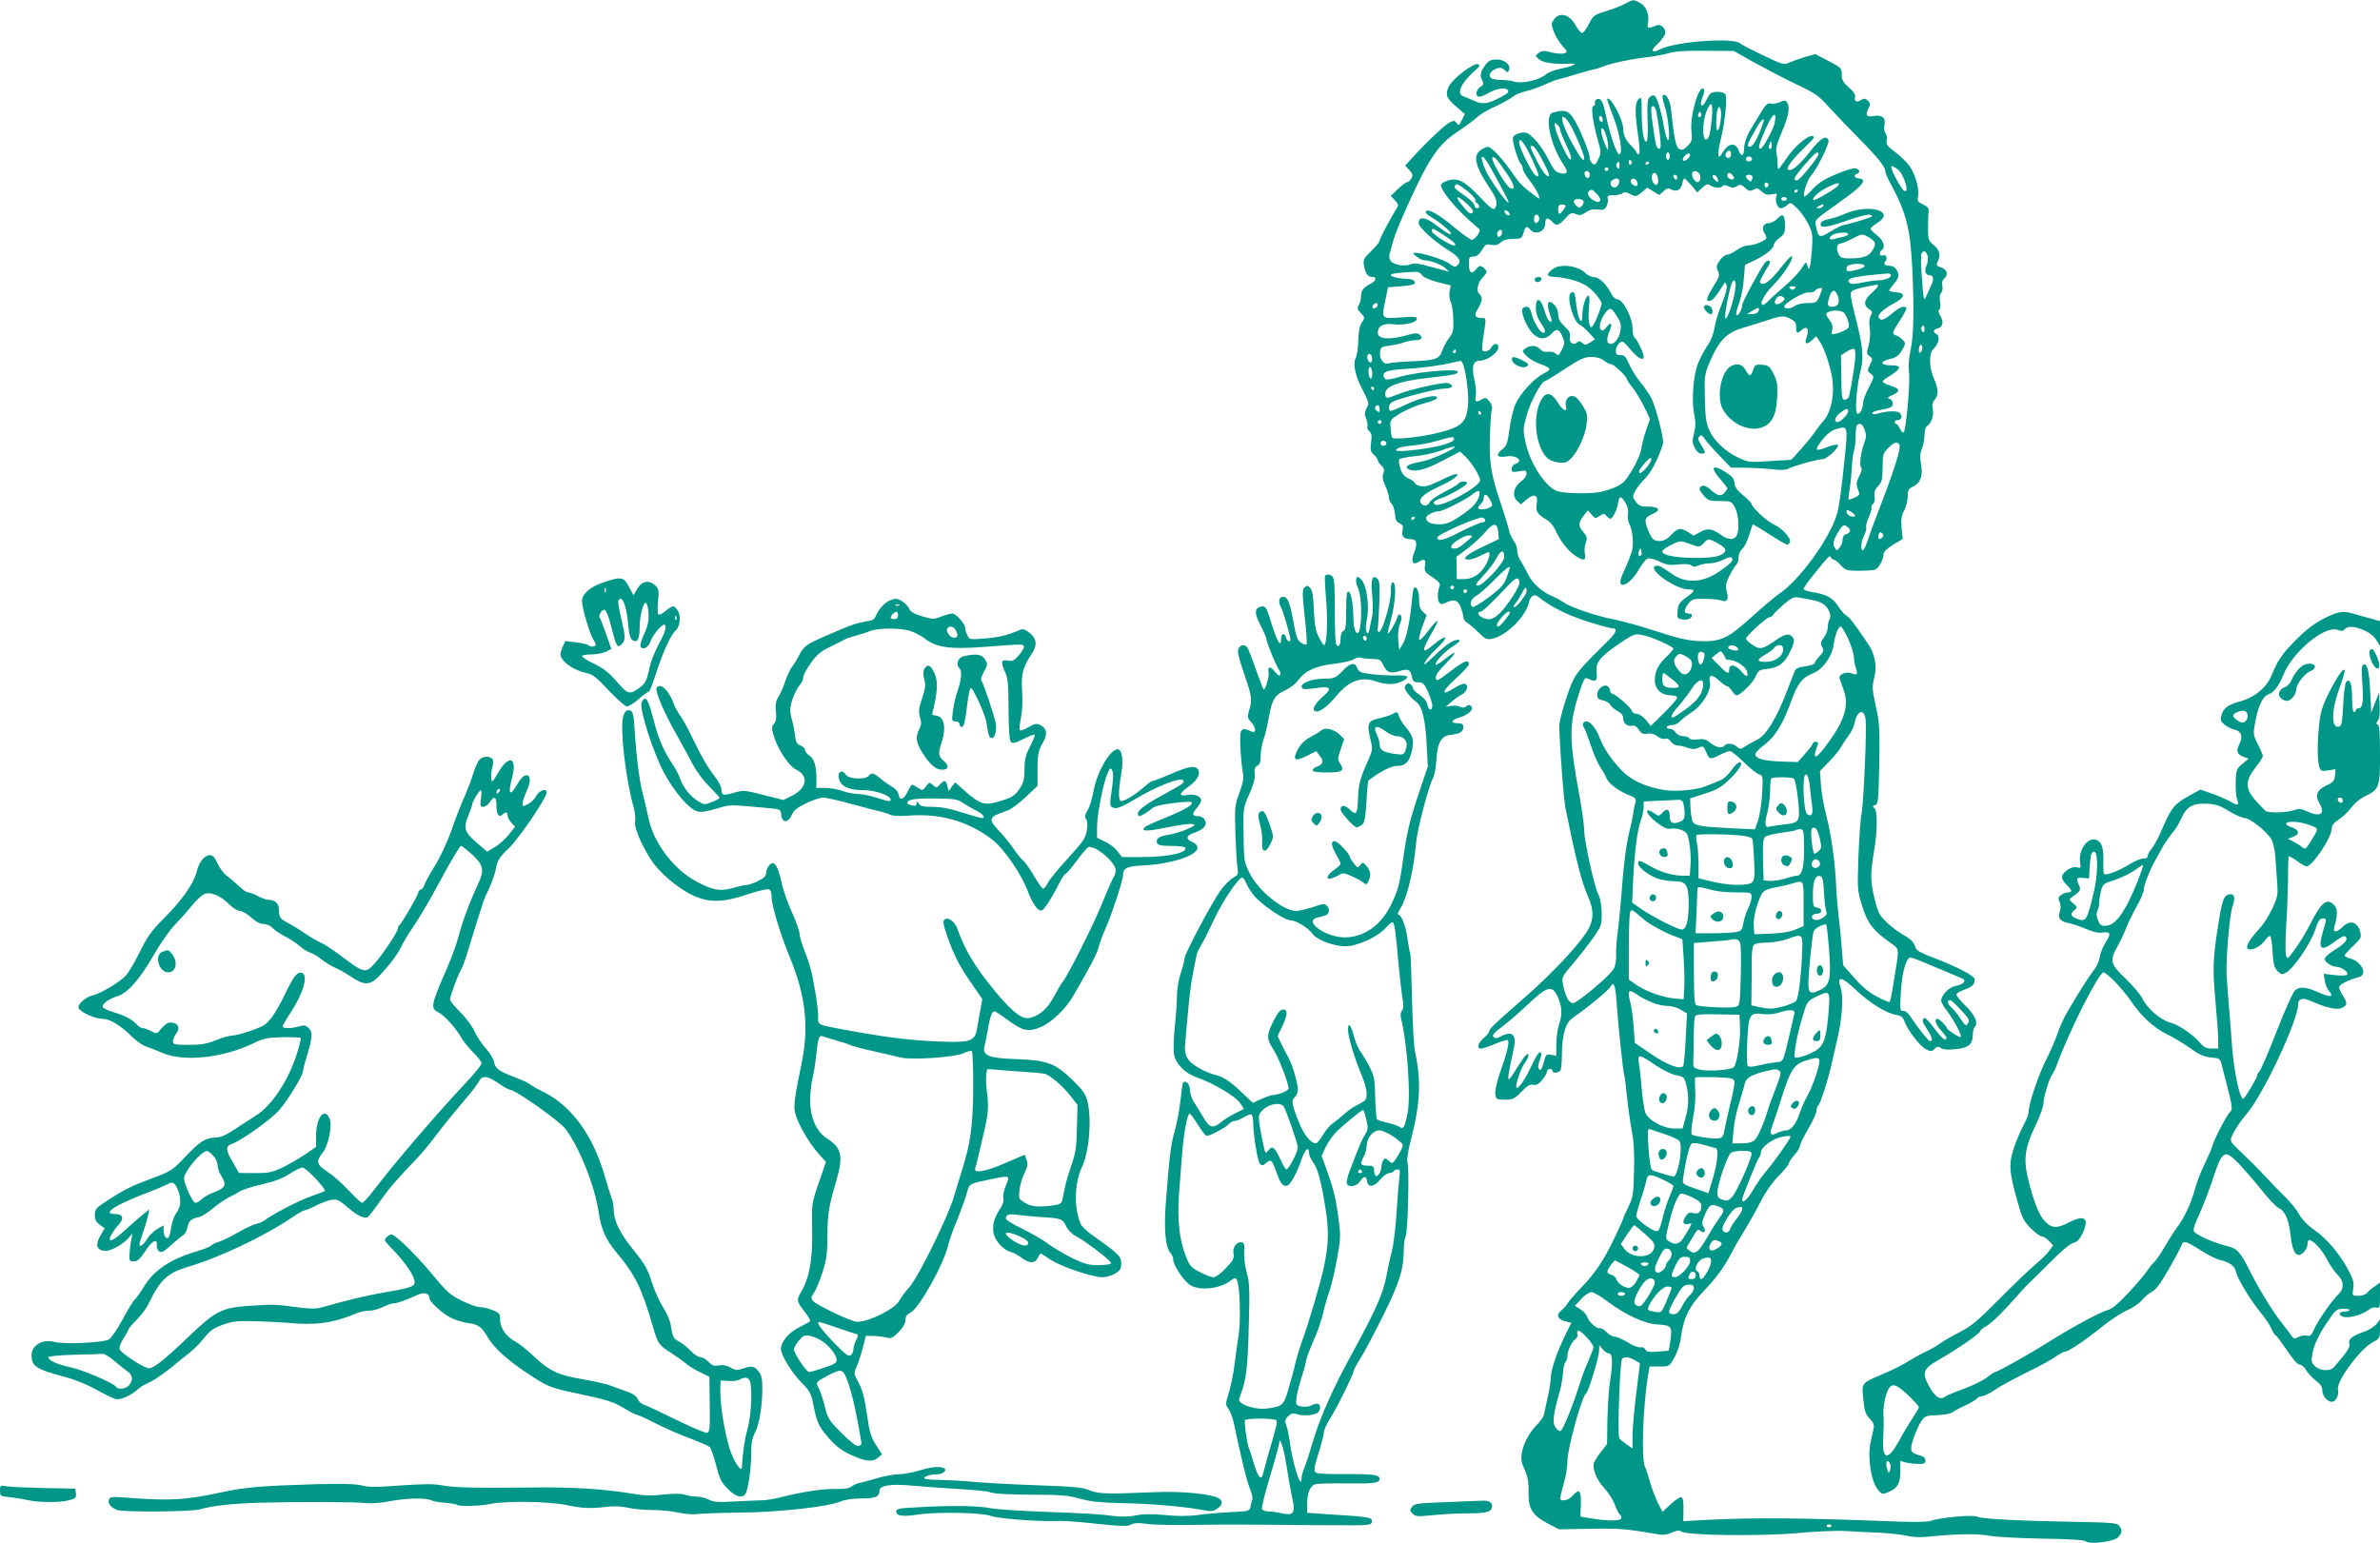 <?xml version="1.0" standalone="no"?>
<!DOCTYPE svg PUBLIC "-//W3C//DTD SVG 20010904//EN"
 "http://www.w3.org/TR/2001/REC-SVG-20010904/DTD/svg10.dtd">
<svg version="1.0" xmlns="http://www.w3.org/2000/svg"
 width="1280pt" height="830pt" viewBox="0 0 1280 830"
 preserveAspectRatio="xMidYMid meet">
<g transform="translate(0,830) scale(0.1,-0.1)"
fill="#009688" stroke="none">
<path d="M8740 8280 c-19 -11 -65 -29 -103 -40 -64 -20 -68 -23 -93 -71 -14
-28 -30 -49 -37 -46 -7 2 -22 21 -34 42 -33 59 -85 72 -115 31 -16 -22 -16
-27 -1 -67 9 -24 30 -58 46 -76 26 -28 28 -33 13 -39 -16 -6 -58 -2 -101 11
-11 3 -29 -1 -40 -10 -20 -15 -20 -15 4 -35 22 -19 86 -27 170 -22 43 2 8 -15
-53 -27 -33 -6 -69 -20 -80 -30 -33 -30 -126 -52 -167 -41 -19 6 -52 10 -74
10 -22 0 -46 4 -54 9 -20 13 -6 39 25 51 21 8 31 7 45 -6 17 -16 19 -16 25 0
10 27 -24 56 -67 56 -28 0 -42 -6 -58 -26 -28 -36 -34 -60 -20 -86 10 -19 9
-24 -10 -36 -25 -17 -28 -52 -5 -52 9 0 31 8 48 19 43 25 92 33 105 17 8 -10
0 -19 -37 -38 -71 -38 -98 -42 -145 -20 -23 11 -50 22 -59 25 -36 13 -9 72 61
134 31 27 33 32 19 38 -21 8 -133 -76 -154 -117 -23 -45 -17 -64 35 -109 l49
-42 -16 -33 c-14 -30 -17 -31 -28 -16 -11 15 -15 15 -40 2 -26 -14 -134 -116
-207 -198 l-30 -33 22 -23 c19 -20 21 -28 12 -45 -7 -12 -17 -21 -23 -21 -7 0
-29 -17 -50 -37 l-38 -37 22 -23 c20 -21 21 -26 8 -46 -32 -51 -90 -161 -90
-171 0 -7 -20 -32 -45 -56 -41 -40 -45 -47 -39 -80 8 -43 21 -60 46 -60 24 0
19 -21 -9 -35 -39 -20 -53 -37 -53 -66 0 -16 -5 -38 -12 -49 -10 -16 -9 -23
11 -44 22 -23 22 -25 5 -51 -12 -18 -18 -50 -19 -99 -1 -40 -8 -83 -15 -95
-13 -25 -2 -86 25 -141 52 -104 50 -97 35 -125 -11 -21 -12 -33 -3 -56 7 -17
10 -36 7 -43 -3 -7 2 -19 11 -26 12 -10 14 -24 9 -60 -5 -41 -3 -51 15 -66 11
-10 21 -23 21 -30 0 -6 9 -19 19 -28 15 -14 18 -23 11 -42 -7 -17 -4 -35 10
-66 11 -24 20 -53 20 -64 0 -12 7 -27 14 -34 8 -6 16 -30 18 -53 2 -32 8 -44
25 -52 17 -7 21 -15 16 -38 -7 -32 7 -47 45 -47 31 0 37 -23 18 -72 -20 -48
-9 -71 24 -50 31 19 39 14 34 -20 -5 -30 -1 -36 40 -63 32 -21 44 -35 39 -45
-11 -28 -14 -75 -4 -89 8 -12 14 -13 36 -3 45 21 65 15 81 -23 7 -19 14 -43
14 -54 0 -11 9 -25 21 -31 11 -7 39 -30 61 -52 35 -35 44 -39 72 -34 78 16
183 120 200 199 6 31 29 44 48 28 61 -51 154 -98 262 -133 66 -21 129 -38 139
-38 27 0 20 -22 -18 -60 -186 -184 -188 -186 -231 -315 -27 -81 -40 -135 -38
-165 8 -174 24 -384 34 -430 55 -271 86 -393 117 -463 39 -87 37 -140 -9 -208
-53 -79 -190 -223 -314 -332 -164 -143 -204 -180 -204 -192 0 -7 -13 -25 -30
-38 -32 -27 -40 -57 -15 -57 9 0 43 11 76 25 33 14 64 23 68 21 11 -7 -4 -71
-41 -173 -16 -46 -28 -97 -26 -115 3 -31 5 -32 51 -33 43 0 51 3 90 43 31 32
47 42 64 37 15 -3 28 3 47 26 14 17 26 37 26 45 0 8 7 14 15 14 8 0 15 -4 15
-10 0 -16 37 -11 44 6 3 9 6 46 6 82 1 105 20 172 57 196 72 49 193 148 203
167 19 35 28 12 35 -89 7 -111 35 -374 40 -382 2 -3 9 -55 15 -116 6 -60 18
-144 26 -188 11 -55 15 -120 12 -215 -3 -124 -5 -141 -30 -192 -16 -31 -28
-59 -28 -63 0 -4 -22 -53 -49 -109 -56 -117 -104 -188 -180 -266 -30 -31 -61
-67 -70 -81 -8 -14 -24 -31 -33 -38 -30 -22 -22 -47 17 -58 l36 -9 -37 -75
c-43 -89 -74 -183 -74 -225 0 -16 -7 -61 -16 -100 -8 -38 -17 -80 -20 -92 -2
-13 -20 -38 -38 -57 -42 -41 -73 -101 -82 -154 -5 -29 -1 -52 16 -88 17 -37
22 -66 21 -120 -2 -90 20 -124 104 -169 l60 -31 165 3 c153 3 194 0 350 -27
44 -8 62 -7 92 7 28 12 41 13 51 5 25 -21 429 -26 627 -8 96 9 211 14 255 11
44 -3 125 -7 180 -9 55 -3 122 -10 148 -16 28 -8 72 -10 110 -6 163 16 267 18
333 6 38 -7 167 -14 287 -16 147 -2 223 -7 233 -14 21 -19 151 -3 175 21 22
22 24 39 7 62 -11 15 -41 18 -233 21 -318 6 -507 16 -532 28 -24 12 -206 -5
-251 -23 -12 -5 -82 -6 -155 -4 -535 21 -783 23 -1043 10 l-131 -7 1 62 c1 41
-3 64 -11 67 -7 2 -32 -14 -57 -37 l-45 -42 -25 49 c-13 27 -32 76 -41 108 -9
33 -21 71 -28 85 -21 44 -11 331 18 501 l7 39 53 0 c53 0 53 0 80 48 16 27 31
72 35 107 15 112 45 171 137 266 55 56 106 129 143 204 11 22 40 72 64 110 24
39 62 106 84 150 25 50 61 102 96 138 31 31 56 62 56 68 0 6 14 27 30 46 17
18 30 40 30 49 0 8 20 49 45 92 25 42 45 87 45 99 0 12 4 24 9 27 10 6 53 139
70 216 6 25 19 83 30 130 28 117 37 237 21 284 -22 68 1 67 78 -6 76 -72 168
-129 221 -137 27 -5 36 -12 44 -36 15 -44 83 -133 116 -149 25 -13 30 -13 45
2 13 14 20 14 36 4 13 -8 39 -10 80 -5 68 7 90 26 90 78 0 17 5 36 11 42 20
20 0 65 -52 115 -28 27 -49 54 -47 60 2 6 22 17 43 25 42 14 55 27 55 56 0 18
-98 69 -238 122 -42 15 -76 34 -78 44 -11 34 -23 47 -70 74 -57 34 -110 82
-129 117 -7 14 -21 62 -30 105 -16 79 -15 110 5 235 17 100 18 209 2 222 -12
10 -11 13 4 18 15 6 17 27 21 221 3 191 1 225 -19 312 -19 86 -20 104 -9 147
17 67 6 131 -33 188 -83 121 -96 138 -115 150 -11 6 -32 30 -46 53 -28 44 -64
63 -137 74 -27 4 -48 12 -48 17 0 6 22 38 50 72 87 108 91 112 96 99 3 -7 10
-13 16 -13 5 0 23 -13 38 -30 26 -28 33 -30 98 -30 39 0 78 3 87 6 19 8 45 55
45 83 0 13 18 30 51 51 l52 31 -6 59 c-4 46 -1 67 14 94 10 20 19 54 19 75 0
34 4 42 27 53 42 20 56 58 45 119 -7 39 -6 60 4 85 8 18 14 51 14 73 0 22 6
44 13 48 24 15 39 60 32 92 -5 23 -2 37 9 50 23 25 22 59 -3 114 -27 63 -28
137 -2 161 27 25 36 67 17 78 -22 12 -20 25 4 31 29 7 35 35 16 67 -11 19 -13
31 -6 35 6 4 8 21 4 41 -4 21 -2 40 6 49 7 8 10 26 6 39 -4 15 0 28 9 36 25
21 18 50 -15 61 -25 9 -28 14 -20 29 19 35 11 68 -20 92 -28 22 -30 29 -31 83
0 33 1 74 3 90 3 25 -2 32 -29 45 -28 13 -32 19 -28 41 9 39 -13 119 -43 163
-15 21 -50 56 -78 77 -44 32 -51 42 -47 63 3 15 0 33 -7 41 -7 8 -9 26 -5 43
8 39 -14 56 -60 48 -38 -8 -45 6 -24 46 9 16 7 24 -5 36 -14 14 -20 14 -37 4
-24 -15 -39 -8 -32 16 3 13 -8 30 -34 52 -31 27 -38 41 -38 69 0 34 -3 38 -71
73 l-71 37 -54 -15 c-30 -9 -68 -23 -84 -30 -29 -14 -35 -13 -140 37 -61 29
-118 58 -127 66 -37 33 -349 9 -429 -32 -46 -24 -55 -7 -15 28 19 18 37 42 41
53 7 27 -21 58 -44 48 -49 -20 -54 -19 -48 14 9 44 -10 90 -44 107 -35 19 -36
18 -79 -5z m687 -312 c56 -31 157 -84 225 -117 113 -54 130 -65 188 -131 36
-39 108 -115 161 -168 100 -101 139 -150 139 -175 0 -8 12 -36 27 -63 86 -159
107 -242 118 -465 10 -219 7 -356 -10 -434 -9 -42 -12 -89 -8 -118 7 -56 -16
-315 -29 -323 -4 -3 -13 6 -20 20 -6 14 -15 26 -20 26 -4 0 -8 5 -8 10 0 6 6
10 14 10 22 0 29 19 15 37 -13 15 -67 14 -126 -3 -13 -4 -23 -2 -23 4 0 5 17
13 38 16 61 11 72 17 72 36 0 10 -8 21 -17 25 -15 5 -12 9 15 20 39 17 41 32
5 45 -73 26 -72 25 -18 59 63 40 64 56 6 56 -59 0 -63 20 -7 34 34 8 49 19 65
47 20 34 21 38 5 55 -9 10 -25 21 -35 24 -26 9 -25 13 20 83 22 33 37 63 34
66 -14 13 -37 4 -76 -29 -42 -36 -61 -43 -73 -24 -9 15 25 47 83 78 59 32 63
55 11 59 -21 2 -38 6 -38 9 0 3 11 18 25 35 14 16 25 36 25 44 0 29 -21 54
-44 54 -29 0 -39 10 -25 26 13 16 2 37 -17 30 -16 -6 -19 19 -4 29 22 14 10
53 -25 79 -19 15 -35 31 -35 36 0 4 16 18 35 30 106 65 -44 107 -175 49 -25
-11 -63 -24 -85 -28 -26 -4 -41 -12 -43 -24 -5 -26 33 -22 148 19 58 20 109
33 118 29 15 -6 15 -8 -3 -15 -33 -13 -127 -40 -139 -40 -7 0 -38 -15 -69 -34
-63 -38 -67 -37 -81 30 -7 30 -4 33 96 104 118 83 158 118 158 137 0 7 -9 13
-19 13 -25 0 -36 16 -16 24 20 7 19 22 -2 30 -10 4 -54 -8 -105 -30 -66 -27
-98 -48 -129 -81 -22 -25 -43 -43 -45 -40 -10 10 16 90 35 111 32 34 101 174
95 191 -12 31 -42 13 -100 -61 -59 -76 -107 -114 -119 -94 -7 12 33 62 103
129 38 36 44 46 29 49 -26 5 -98 -58 -141 -123 -21 -30 -39 -55 -42 -55 -2 0
-4 12 -4 28 0 15 -2 41 -6 59 -5 24 3 52 30 116 36 84 44 129 27 156 -8 12
-14 12 -40 1 -17 -7 -40 -10 -50 -7 -15 4 -27 -8 -56 -57 -20 -33 -41 -68 -46
-76 -23 -36 -39 -81 -39 -109 0 -41 -16 -47 -29 -11 -15 45 -55 42 -84 -7 -29
-50 -34 -24 -13 65 23 91 36 223 26 243 -6 10 -21 15 -45 15 -28 -1 -39 -7
-50 -29 -22 -43 -26 -48 -35 -42 -5 3 -2 22 6 42 10 23 12 39 6 45 -25 25 -75
-149 -65 -229 5 -46 3 -54 -21 -78 -21 -21 -30 -24 -45 -16 -18 10 -26 49 -45
220 -4 43 -29 82 -43 68 -4 -4 0 -29 9 -55 19 -56 32 -178 20 -186 -5 -3 -15
27 -22 67 -16 91 -38 164 -51 172 -5 4 -17 1 -26 -6 -12 -11 -15 -33 -12 -126
3 -67 0 -114 -6 -115 -15 -4 -25 59 -26 156 0 84 -1 88 -17 72 -20 -20 -20
-74 -1 -201 7 -47 9 -88 4 -93 -4 -4 -10 -1 -13 7 -3 8 -15 24 -27 35 -30 29
-45 59 -45 93 0 48 -69 178 -86 161 -2 -2 12 -42 30 -89 38 -94 57 -209 34
-209 -13 0 -49 104 -70 205 -16 76 -26 97 -46 93 -10 -2 -16 -11 -14 -21 2 -9
-2 -17 -8 -17 -15 0 -4 -86 22 -178 20 -70 20 -75 4 -108 -14 -30 -19 -34 -31
-24 -8 7 -15 21 -15 30 0 30 -59 172 -89 215 -28 41 -45 46 -108 30 -50 -12
-16 -177 60 -287 23 -35 16 -47 -22 -39 -25 5 -36 18 -65 76 -19 39 -53 87
-74 108 -35 34 -43 38 -75 32 -23 -5 -37 -14 -40 -26 -5 -20 27 -126 44 -143
5 -6 9 -17 9 -25 0 -8 17 -37 39 -65 21 -28 42 -62 46 -75 7 -22 6 -23 -12
-10 -72 53 -90 71 -126 124 -52 76 -115 145 -134 145 -7 0 -25 -7 -38 -16 -44
-29 -33 -85 40 -195 45 -67 53 -92 35 -119 -7 -12 -22 -1 -77 56 -87 91 -119
108 -173 94 -24 -7 -40 -17 -40 -26 0 -32 88 -136 179 -213 35 -28 35 -29 18
-55 -10 -14 -23 -26 -31 -26 -7 0 -47 28 -89 63 -88 73 -143 105 -157 91 -7
-7 5 -19 31 -34 55 -33 118 -89 100 -90 -8 0 -41 21 -73 46 -60 47 -98 53 -98
14 0 -23 83 -98 161 -147 59 -36 72 -60 45 -82 -10 -8 -19 -6 -40 10 -26 21
-145 59 -181 59 -19 -1 -19 -2 4 -20 13 -11 31 -20 40 -20 32 0 90 -21 113
-41 l23 -21 -25 7 c-14 3 -56 15 -94 25 -51 14 -74 16 -91 8 -28 -13 -88 -3
-105 17 -7 8 -10 25 -7 37 22 87 37 128 90 247 120 267 170 342 275 412 42 28
91 64 107 79 17 16 61 42 100 59 38 18 79 40 90 50 11 10 43 24 70 30 28 7 73
22 100 35 28 13 61 26 75 29 14 3 57 15 95 27 39 12 81 24 95 26 14 3 34 9 45
14 43 18 144 40 225 50 47 5 108 16 135 24 36 11 93 14 200 13 l150 -1 102
-58z m-220 -300 c-9 -92 -16 -118 -33 -118 -20 0 -18 93 2 147 26 66 38 54 31
-29z m-301 40 c3 -12 12 -64 19 -115 9 -76 9 -93 -2 -93 -7 0 -15 10 -17 23
-9 38 -26 165 -26 186 0 28 17 27 26 -1z m349 -48 c-8 -68 -24 -84 -25 -25 0
28 3 61 7 74 10 38 24 0 18 -49z m-109 13 c-10 -10 -19 5 -10 18 6 11 8 11 12
0 2 -7 1 -15 -2 -18z m399 -32 c-7 -37 -64 -141 -77 -141 -15 0 -8 25 28 107
37 84 61 101 49 34z m-925 13 c0 -8 -4 -12 -10 -9 -5 3 -10 13 -10 21 0 8 5
12 10 9 6 -3 10 -13 10 -21z m-182 -13 c21 -29 82 -171 82 -191 0 -25 -19 -3
-61 73 -65 114 -79 196 -21 118z m1025 -54 c-24 -60 -47 -87 -62 -72 -3 4 3
21 13 38 10 18 25 46 34 62 16 29 33 47 39 41 1 -1 -9 -32 -24 -69z m-1073 18
c0 -7 13 -42 30 -77 30 -62 38 -94 22 -84 -14 8 -69 128 -77 166 -7 31 -6 33
9 21 9 -7 16 -19 16 -26z m248 -34 c7 -21 12 -49 11 -62 -1 -21 -2 -20 -15 10
-20 45 -29 91 -17 91 5 0 15 -17 21 -39z m-397 -130 c39 -84 43 -105 14 -81
-20 17 -85 148 -85 173 0 36 30 -2 71 -92z m1285 62 c-11 -11 -17 4 -9 23 7
18 8 18 11 1 2 -10 1 -21 -2 -24z m-1225 -75 c32 -64 37 -79 23 -76 -10 2 -34
35 -56 78 -42 83 -45 92 -22 83 8 -3 33 -41 55 -85z m1009 42 c0 -11 -7 -20
-15 -20 -15 0 -21 21 -8 33 12 13 23 7 23 -13z m-330 -10 c0 -11 -4 -20 -10
-20 -5 0 -10 9 -10 20 0 11 5 20 10 20 6 0 10 -9 10 -20z m94 -17 c-14 -10
-20 -11 -23 -2 -2 7 5 18 15 26 14 10 20 11 23 2 2 -7 -5 -18 -15 -26z m706
28 c0 -17 -101 -141 -115 -141 -25 0 -17 16 41 84 52 61 74 78 74 57z m-1760
-79 c77 -140 99 -182 92 -182 -13 1 -103 130 -123 176 -39 92 -18 96 31 6z
m85 -27 c40 -57 47 -92 16 -76 -24 13 -103 149 -95 163 7 12 24 -6 79 -87z
m1318 80 c1 -5 -6 -11 -15 -13 -11 -2 -18 3 -18 13 0 17 30 18 33 0z m-648
-14 c3 -5 1 -12 -5 -16 -5 -3 -10 1 -10 9 0 18 6 21 15 7z m-65 -23 c0 -16 -3
-19 -11 -11 -6 6 -8 16 -5 22 11 17 16 13 16 -11z m160 18 c0 -3 -4 -8 -10
-11 -5 -3 -10 -1 -10 4 0 6 5 11 10 11 6 0 10 -2 10 -4z m1371 -91 c18 -47 17
-71 -2 -60 -12 8 -55 84 -64 113 -7 23 -6 23 20 9 18 -9 34 -31 46 -62z
m-1591 55 c0 -5 -4 -10 -10 -10 -5 0 -10 5 -10 10 0 6 5 10 10 10 6 0 10 -4
10 -10z m-100 -31 c0 -24 -23 -21 -28 4 -2 10 3 17 12 17 10 0 16 -9 16 -21z
m589 7 c11 -13 5 -46 -8 -46 -13 0 -31 24 -31 42 0 21 23 24 39 4z m-223 -22
c9 -35 -10 -53 -26 -24 -12 23 -7 50 9 50 6 0 14 -12 17 -26z m403 13 c6 -8 8
-16 5 -20 -10 -9 -34 4 -34 19 0 18 14 18 29 1z m-299 -13 c0 -8 -4 -12 -10
-9 -5 3 -10 10 -10 16 0 5 5 9 10 9 6 0 10 -7 10 -16z m219 -10 c3 -16 1 -17
-13 -5 -19 16 -21 34 -3 29 6 -3 14 -13 16 -24z m184 20 c3 -3 3 -12 0 -20 -4
-11 -9 -12 -19 -3 -8 6 -14 15 -14 20 0 10 24 12 33 3z m-715 -36 c-2 -13 -11
-24 -21 -26 -22 -4 -35 27 -16 39 25 16 41 10 37 -13z m96 6 c4 -9 4 -19 2
-22 -10 -9 -36 8 -36 23 0 20 26 19 34 -1z m293 -21 l31 -38 27 25 c22 21 29
22 45 12 24 -14 57 -16 65 -2 3 6 15 5 31 -2 20 -9 30 -9 46 1 17 11 23 9 43
-9 19 -18 27 -20 45 -10 18 10 26 8 45 -10 18 -17 30 -20 54 -15 26 5 30 4 25
-9 -10 -25 5 -66 23 -66 9 0 25 8 35 17 17 16 20 15 54 -18 19 -18 46 -57 60
-85 22 -46 24 -58 19 -135 -8 -99 -15 -125 -24 -89 -7 25 -8 24 -33 -15 -14
-22 -52 -62 -84 -89 -32 -28 -71 -62 -86 -78 -15 -15 -31 -28 -36 -28 -23 0 5
56 52 103 55 55 110 139 104 158 -2 6 -22 -13 -45 -42 -60 -78 -99 -113 -118
-105 -14 5 -13 10 5 43 11 21 26 46 32 55 15 22 3 35 -16 19 -16 -13 -126
-215 -126 -231 0 -22 -21 -61 -30 -55 -6 3 -1 26 11 58 11 29 24 88 27 132 l7
80 52 25 c62 30 103 64 103 84 0 8 14 24 30 36 25 18 30 28 30 63 0 61 -11 73
-40 42 -13 -14 -34 -25 -47 -25 -28 0 -41 -26 -25 -51 7 -10 12 -23 12 -28 0
-14 -65 -41 -97 -41 -16 0 -44 -11 -63 -25 -19 -14 -42 -25 -51 -25 -10 0 -28
-14 -40 -31 -18 -26 -20 -34 -10 -56 11 -23 8 -33 -24 -84 -39 -63 -43 -82
-18 -77 15 3 31 22 70 84 11 19 11 19 19 0 4 -12 -4 -46 -25 -98 -18 -43 -36
-102 -40 -131 -5 -33 -19 -69 -39 -97 -17 -26 -39 -68 -50 -95 -25 -66 -35
-194 -21 -269 9 -45 9 -69 0 -106 -11 -41 -10 -53 4 -79 9 -19 23 -31 35 -31
25 0 25 5 -1 47 -17 27 -19 37 -9 46 9 9 15 7 24 -8 6 -11 41 -51 78 -90 l67
-70 88 -1 c48 -1 113 -5 144 -9 38 -5 64 -3 79 5 29 15 154 50 181 50 26 0
100 71 81 78 -7 2 -31 -3 -53 -12 -67 -27 -73 -21 -32 34 26 33 50 53 75 61
64 21 66 17 52 -127 -18 -182 -33 -293 -46 -334 -40 -130 -199 -349 -308 -423
-25 -17 -93 -75 -152 -128 -128 -116 -166 -133 -285 -127 -59 3 -113 16 -223
52 -80 26 -179 54 -220 62 -94 17 -241 66 -279 93 -16 11 -41 25 -56 31 -55
21 -114 72 -136 119 -12 25 -30 58 -40 73 -11 14 -19 39 -19 56 0 16 -8 40
-19 53 -10 13 -22 40 -26 59 -4 19 -22 78 -40 131 -55 161 -67 230 -62 370 2
68 6 133 10 144 5 13 0 29 -12 45 -18 22 -23 23 -40 13 -33 -20 -41 -16 -34
18 3 17 0 55 -7 84 -17 72 -8 105 29 105 37 0 95 40 99 68 4 28 -23 30 -38 2
-6 -11 -20 -20 -32 -20 -22 0 -22 0 -1 143 5 34 3 37 -20 37 -36 0 -41 14 -17
52 23 39 25 61 6 77 -19 16 -9 61 21 92 22 24 23 28 8 43 -21 21 -27 20 -48
-4 -24 -28 -37 -17 -37 31 0 35 3 39 24 39 17 0 31 11 46 35 18 30 25 34 51
28 21 -4 36 0 50 13 14 13 36 19 67 19 43 0 47 2 56 33 10 36 18 39 36 17 27
-32 80 -12 80 31 0 32 14 37 35 14 25 -28 37 -25 73 15 28 31 35 33 56 24 20
-9 30 -8 53 8 20 14 39 19 65 16 30 -4 38 -1 48 17 6 12 10 31 7 41 -4 16 0
19 32 19 20 0 42 5 48 11 8 8 19 6 41 -5 29 -15 32 -15 61 9 l30 26 32 -20 33
-20 22 20 c18 17 26 19 42 10 29 -15 52 -3 59 30 3 16 8 29 12 29 3 0 20 -17
38 -37z m415 2 c0 -5 -5 -11 -11 -13 -6 -2 -11 4 -11 13 0 9 5 15 11 13 6 -2
11 -8 11 -13z m374 -3 c-9 -15 -127 -84 -133 -78 -11 11 32 49 82 72 48 23 63
24 51 6z m-1995 -29 c26 -21 46 -44 44 -50 -2 -7 0 -13 4 -13 5 0 11 -7 15
-15 3 -9 0 -15 -9 -15 -8 0 -15 7 -15 15 0 8 -19 28 -42 45 -62 43 -69 50 -63
61 9 14 13 12 66 -28z m699 -18 c32 -34 14 -55 -24 -30 -25 17 -33 35 -19 48
11 11 18 8 43 -18z m1080 21 c0 -3 -4 -8 -10 -11 -5 -3 -10 -1 -10 4 0 6 5 11
10 11 6 0 10 -2 10 -4z m-1780 -73 c26 -23 37 -40 31 -46 -12 -12 -23 -5 -61
43 -40 50 -23 52 30 3z m1720 27 c0 -5 -7 -10 -15 -10 -8 0 -15 5 -15 10 0 6
7 10 15 10 8 0 15 -4 15 -10z m-1094 -11 c3 -6 0 -18 -8 -26 -13 -13 -17 -12
-32 2 -9 9 -14 21 -11 26 8 13 42 11 51 -2z m-96 -26 c-1 -11 -26 -43 -34 -43
-3 0 -6 11 -6 25 0 18 5 25 20 25 11 0 20 -3 20 -7z m1385 -3 c-3 -5 -14 -10
-23 -10 -15 0 -15 2 -2 10 20 13 33 13 25 0z m-1687 -39 c3 -8 -1 -12 -9 -9
-7 2 -15 10 -17 17 -3 8 1 12 9 9 7 -2 15 -10 17 -17z m159 -35 c-4 -9 -11
-16 -17 -16 -11 0 -14 33 -3 43 11 11 26 -10 20 -27z m-513 -80 c56 -36 76
-56 55 -56 -22 0 -119 63 -119 77 0 19 5 17 64 -21z m304 -7 c-9 -6 -14 -3
-16 8 -2 8 2 19 10 24 9 6 14 3 16 -8 2 -8 -2 -19 -10 -24z m1872 12 c0 -5
-12 -11 -27 -15 -16 -3 -38 -8 -50 -12 -14 -4 -23 -2 -23 5 0 6 10 16 23 21
29 11 77 12 77 1z m111 -18 c38 -22 41 -35 19 -70 -19 -32 -51 -43 -126 -43
-33 0 -46 5 -54 19 -16 31 -12 61 8 61 9 1 37 12 62 25 55 29 55 29 91 8z
m317 -106 c2 -14 -2 -35 -7 -46 -13 -23 -5 -51 14 -51 23 0 28 -20 12 -53 -8
-18 -21 -45 -28 -62 -12 -28 -14 -21 -22 92 -6 67 -7 129 -3 138 9 24 30 13
34 -18z m-340 -49 c-5 -13 -86 -34 -95 -24 -3 3 -3 12 0 21 8 19 101 22 95 3z
m-2381 -47 c8 -12 39 -26 83 -38 l72 -18 -6 -34 c-3 -19 0 -43 6 -55 7 -12 13
-52 14 -91 2 -61 0 -74 -22 -102 -14 -18 -31 -50 -38 -70 -15 -45 -36 -52
-176 -57 -52 -2 -102 -7 -111 -10 -25 -11 -51 21 -47 58 3 29 6 31 53 37 28 4
63 12 78 18 16 6 41 11 57 11 35 0 45 13 25 30 -12 10 -27 9 -73 -4 -93 -26
-152 -20 -152 14 0 37 30 53 85 46 59 -7 125 9 125 29 0 12 -15 13 -79 8 -113
-8 -111 -10 -92 84 l16 78 67 5 c36 3 69 8 73 12 13 13 -6 28 -34 28 -42 0
-91 11 -91 21 0 7 33 12 125 17 20 1 34 -4 42 -17z m2523 -1 c0 -14 -31 -27
-68 -28 -18 0 -58 -6 -88 -12 -41 -9 -59 -9 -67 -1 -24 24 22 35 206 50 9 0
17 -3 17 -9z m-837 -72 c-7 -64 -44 -171 -54 -161 -8 8 24 173 38 196 12 20
21 2 16 -35z m767 14 c0 -5 -16 -22 -35 -39 -40 -36 -45 -64 -14 -85 19 -12
20 -17 10 -36 -8 -15 -10 -39 -5 -68 4 -27 1 -63 -6 -91 -12 -41 -12 -47 5
-59 17 -12 17 -15 2 -46 -15 -31 -15 -34 4 -48 20 -16 20 -16 -10 -74 -17 -32
-31 -69 -31 -83 0 -32 -18 -65 -32 -57 -13 9 -3 146 19 233 18 73 12 131 -34
309 -20 80 -23 106 -14 115 10 10 60 23 134 36 4 0 7 -3 7 -7z m-448 -14 c-9
-9 -15 -9 -24 0 -9 9 -7 12 12 12 19 0 21 -3 12 -12z m148 -2 c0 -2 -7 -20
-15 -40 -15 -34 -18 -36 -63 -36 -27 0 -57 -7 -68 -15 -22 -16 -50 -19 -58 -6
-9 15 106 83 131 78 13 -2 28 2 34 9 10 13 39 20 39 10z m84 -38 c13 -36 1
-58 -29 -58 -28 0 -31 11 -14 59 13 36 30 36 43 -1z m-287 -13 c4 -13 -35 -38
-47 -30 -15 9 9 47 27 43 9 -2 18 -8 20 -13z m-2187 -34 c0 -12 -20 -25 -27
-18 -7 7 6 27 18 27 5 0 9 -4 9 -9z m2047 -36 c-4 -8 -18 -15 -34 -15 l-28 0
30 19 c33 20 40 19 32 -4z m462 -9 c7 -8 16 -28 21 -45 7 -27 6 -33 -13 -45
-12 -7 -35 -17 -51 -20 -27 -7 -28 -5 -22 19 5 18 0 34 -16 56 -19 26 -20 31
-8 39 23 14 76 12 89 -4z m-289 -31 c23 -12 30 -22 30 -45 0 -34 6 -37 32 -13
26 23 40 2 25 -38 -15 -38 -2 -47 27 -20 l24 22 19 -28 c27 -39 62 -147 69
-213 9 -82 -10 -168 -46 -210 -17 -19 -41 -51 -54 -70 -13 -19 -46 -59 -73
-89 l-49 -54 -114 -7 c-111 -8 -117 -7 -170 18 -72 34 -133 92 -158 150 -17
38 -21 73 -23 172 -3 121 -2 127 30 201 48 111 90 152 182 178 40 12 99 30
129 40 70 24 85 24 120 6z m720 -57 c0 -16 -3 -19 -11 -11 -6 6 -8 16 -5 22
11 17 16 13 16 -11z m-19 -121 c-8 -8 -11 -5 -11 9 0 27 14 41 18 19 2 -9 -1
-22 -7 -28z m-354 -41 c-6 -57 -25 -172 -33 -198 -3 -10 -13 -18 -23 -18 -15
0 -17 14 -18 119 l-2 120 31 20 c18 11 36 17 41 14 5 -3 7 -29 4 -57z m-2147
44 c0 -5 -5 -10 -11 -10 -5 0 -7 5 -4 10 3 6 8 10 11 10 2 0 4 -4 4 -10z
m-450 -41 c0 -10 -4 -19 -9 -19 -12 0 -23 29 -15 41 8 14 24 0 24 -22z m484
-18 c18 -28 38 -177 31 -235 -9 -87 -35 -112 -152 -142 -96 -25 -247 -41 -256
-28 -3 5 -7 28 -8 52 -4 43 -4 44 54 80 32 19 88 43 124 52 37 9 69 22 71 29
8 23 -86 4 -164 -34 -40 -19 -77 -35 -83 -35 -18 0 -13 38 7 48 38 20 241 72
280 72 45 0 56 16 20 29 -23 8 -210 -34 -281 -64 -49 -20 -57 -19 -57 8 0 39
73 66 219 83 150 17 171 21 171 35 0 18 -215 -1 -305 -26 -59 -17 -82 -20 -87
-12 -22 35 4 47 117 53 74 4 187 19 245 33 50 12 48 12 54 2z m-484 -62 c0
-18 -4 -28 -10 -24 -5 3 -10 20 -10 36 0 18 4 28 10 24 6 -3 10 -20 10 -36z
m10 -79 c0 -5 -2 -10 -4 -10 -3 0 -8 5 -11 10 -3 6 -1 10 4 10 6 0 11 -4 11
-10z m30 -111 c0 -18 -2 -19 -15 -9 -15 12 -12 30 6 30 5 0 9 -10 9 -21z
m2520 -11 c0 -16 -41 -58 -57 -58 -22 0 -15 27 13 49 30 24 44 27 44 9z
m-1975 -8 c3 -5 1 -10 -4 -10 -6 0 -11 5 -11 10 0 6 2 10 4 10 3 0 8 -4 11
-10z m-535 -50 c0 -5 -4 -10 -10 -10 -5 0 -10 5 -10 10 0 6 5 10 10 10 6 0 10
-4 10 -10z m2599 -43 c9 -26 8 -41 -2 -68 -19 -46 -29 -127 -17 -134 6 -4 2
-22 -10 -45 -16 -30 -18 -45 -10 -65 6 -15 10 -29 10 -33 0 -9 -52 -33 -58
-28 -2 3 1 28 6 58 5 29 10 82 12 117 1 35 6 74 11 88 5 13 9 48 9 77 0 29 3
56 7 59 15 16 32 5 42 -26z m-2209 -48 c0 -19 -70 -40 -186 -56 -108 -14 -146
-12 -115 6 7 5 43 11 79 15 37 3 96 14 132 25 79 23 90 24 90 10z m-365 -18
c7 -12 -12 -24 -25 -16 -11 7 -4 25 10 25 5 0 11 -4 15 -9z m2761 -15 c7 -19
-27 -129 -91 -296 -29 -74 -63 -165 -75 -202 -12 -38 -26 -68 -31 -68 -14 0
-11 48 7 81 8 17 13 36 11 43 -3 7 3 32 14 55 10 24 17 47 14 51 -3 4 1 13 8
19 8 6 12 23 9 41 -3 23 2 38 19 56 20 21 23 35 24 99 0 68 2 76 29 104 32 34
53 39 62 17z m-2451 -45 c-44 -21 -100 -41 -124 -45 -58 -9 -89 -25 -70 -37
34 -21 89 -9 185 42 l97 50 29 -28 c33 -31 78 -104 78 -126 0 -35 -211 -150
-241 -131 -17 10 -9 20 29 33 51 18 142 70 142 82 0 12 -37 12 -45 -1 -4 -6
-37 -26 -75 -45 -38 -19 -74 -44 -80 -55 -12 -23 -33 -26 -48 -7 -18 21 17 54
98 90 74 34 118 67 89 67 -8 0 -46 -16 -86 -36 -56 -27 -80 -34 -103 -29 -16
4 -30 11 -30 16 0 5 -15 17 -34 25 -25 12 -37 27 -45 55 -7 22 -9 43 -6 48 3
5 40 13 82 17 42 3 104 17 138 29 95 36 108 27 20 -14z m190 -228 c-9 -37 -38
-67 -109 -114 -48 -31 -69 -39 -106 -39 -45 0 -70 13 -70 35 0 14 43 35 69 35
21 0 141 61 179 90 34 28 45 25 37 -7z m60 -23 c14 -27 14 -30 -4 -40 -24 -12
-61 -13 -61 -1 0 5 7 14 15 21 8 7 15 21 15 31 0 28 17 23 35 -11z m1961 -81
c4 -7 -2 -9 -17 -7 -13 2 -25 11 -27 21 -3 16 -1 17 17 8 11 -6 23 -16 27 -22z
m-2366 -13 c0 -3 -4 -8 -10 -11 -5 -3 -10 -1 -10 4 0 6 5 11 10 11 6 0 10 -2
10 -4z m378 -14 c2 -7 -5 -12 -16 -12 -10 0 -63 -23 -117 -50 -90 -47 -125
-55 -125 -31 0 16 222 114 244 107 6 -1 12 -8 14 -14z m70 -65 l3 -37 -90 -43
c-86 -40 -114 -67 -71 -67 12 0 38 9 60 20 22 11 42 20 45 20 14 0 2 -44 -21
-79 -29 -45 -68 -67 -116 -66 l-33 0 -1 60 -1 60 60 45 c32 25 75 64 95 88 43
52 66 52 70 -1z m1892 9 c0 -8 -9 -16 -20 -19 -13 -3 -20 -14 -20 -29 0 -12
-7 -32 -16 -43 -13 -17 -16 -18 -24 -5 -15 23 -12 40 15 87 23 37 29 42 45 33
11 -6 20 -17 20 -24z m172 -38 c-6 -6 -15 -9 -18 -5 -4 3 -4 14 0 23 5 13 9
15 18 6 9 -9 9 -15 0 -24z m-2237 -23 c-22 -19 -46 -34 -52 -35 -7 0 -16 0
-20 0 -5 0 -8 4 -8 10 0 17 68 60 94 60 25 0 25 -2 -14 -35z m205 -81 c0 -32
-114 -154 -143 -154 -16 0 -10 10 30 53 28 30 60 72 72 96 23 44 41 46 41 5z
m30 -57 c0 -2 -7 -25 -16 -51 -14 -39 -28 -56 -95 -107 -44 -33 -84 -57 -89
-54 -19 12 -10 45 18 59 15 8 59 46 97 85 61 61 85 81 85 68z m32 -129 c-15
-27 -47 -72 -70 -99 -45 -51 -73 -60 -113 -39 -22 12 -25 30 -5 30 8 0 54 43
103 95 76 81 90 92 100 79 9 -13 7 -26 -15 -66z m-332 22 c0 -5 -4 -10 -10
-10 -5 0 -10 5 -10 10 0 6 5 10 10 10 6 0 10 -4 10 -10z m390 -20 c0 -20 -59
-95 -68 -85 -3 3 2 13 10 22 9 10 23 33 32 51 19 37 26 40 26 12z m-320 0 c0
-5 -4 -10 -10 -10 -5 0 -10 5 -10 10 0 6 5 10 10 10 6 0 10 -4 10 -10z m1845
-45 c57 -10 83 -25 100 -58 10 -20 12 -35 5 -47 -6 -10 -10 -30 -10 -45 0 -14
-9 -39 -21 -54 -18 -24 -19 -32 -9 -51 10 -19 8 -26 -14 -49 -14 -15 -26 -32
-26 -38 0 -6 -23 -13 -50 -17 -40 -5 -53 -12 -59 -29 -5 -12 -25 -63 -44 -113
-52 -136 -108 -228 -154 -251 -21 -10 -50 -27 -66 -37 -25 -17 -29 -17 -46 -2
-20 18 -56 21 -66 6 -11 -17 -46 -11 -76 14 -23 19 -36 23 -67 19 -24 -3 -42
-1 -46 6 -4 6 -19 11 -34 11 -16 0 -32 8 -40 20 -7 11 -21 20 -33 20 -11 0
-17 5 -14 10 3 6 16 10 29 10 13 0 31 9 41 20 10 11 40 34 66 51 56 36 106
121 95 163 -9 38 12 41 48 7 18 -17 37 -31 43 -31 6 0 18 -11 27 -25 9 -14 20
-25 25 -25 20 0 86 64 102 99 15 35 21 39 63 43 63 7 92 29 124 94 20 42 24
58 16 72 -18 28 -40 25 -94 -12 -71 -49 -85 -52 -126 -24 -18 12 -34 27 -34
33 0 13 111 115 126 115 7 0 17 6 21 14 4 7 30 32 57 56 38 32 55 41 75 37 14
-3 44 -8 66 -12z m-1615 -71 c0 -10 -52 -74 -61 -74 -16 0 -10 18 17 49 23 28
44 40 44 25z m1820 -140 c16 -37 30 -79 30 -93 0 -14 4 -42 10 -60 12 -41 10
-44 -21 -33 -31 12 -72 -6 -65 -27 2 -9 12 -36 21 -61 29 -80 9 -156 -74 -273
-74 -105 -100 -114 -65 -23 4 11 1 16 -10 16 -9 0 -16 -4 -16 -9 0 -4 -18 -29
-41 -54 l-40 -46 -93 3 c-95 4 -136 16 -136 40 0 7 23 31 52 52 55 42 99 114
140 229 33 94 60 130 113 151 56 21 105 86 116 153 9 59 26 101 39 101 5 0 23
-30 40 -66z m-1086 15 c49 -13 146 -59 146 -68 0 -4 -16 -23 -36 -42 -47 -45
-64 -79 -64 -128 0 -48 35 -81 86 -81 21 0 34 -5 34 -13 0 -7 -32 -44 -71 -82
l-71 -70 -26 33 c-16 18 -36 32 -49 32 -13 0 -24 8 -28 19 -6 19 -91 91 -107
91 -4 0 -8 6 -8 14 0 7 -6 18 -13 24 -19 16 -57 -13 -57 -44 0 -19 6 -26 30
-31 17 -3 35 -14 41 -24 5 -10 23 -26 39 -34 21 -11 30 -23 30 -40 0 -27 24
-45 50 -38 10 3 23 -6 34 -22 15 -22 23 -26 46 -21 20 3 36 -1 53 -14 15 -12
32 -17 42 -14 10 4 22 -1 31 -15 8 -11 25 -21 36 -21 12 0 36 -5 54 -12 25 -9
39 -9 59 0 24 11 27 10 41 -23 17 -41 22 -42 74 -15 22 11 46 20 54 20 8 0 41
-27 74 -59 33 -33 70 -62 82 -66 22 -7 22 -11 17 -104 -3 -53 -13 -118 -22
-144 l-17 -48 -127 6 c-188 10 -205 14 -212 50 -4 17 -7 48 -8 71 l-1 40 78
25 c59 18 88 34 125 69 57 52 87 100 63 100 -8 0 -29 -20 -45 -44 -18 -25 -43
-48 -63 -55 -18 -7 -48 -19 -67 -27 -52 -23 -165 -34 -233 -23 -103 17 -182
55 -234 113 -56 61 -88 111 -111 168 -26 69 -70 107 -88 78 -4 -6 -2 -16 4
-23 5 -7 21 -49 36 -94 14 -44 37 -97 51 -118 14 -21 30 -49 34 -61 11 -28 63
-67 118 -90 39 -15 43 -19 37 -43 -4 -14 -9 -39 -11 -56 -2 -16 -11 -57 -19
-90 -18 -70 -33 -182 -45 -350 -5 -66 -14 -156 -20 -200 -6 -44 -10 -100 -8
-125 1 -25 -5 -57 -13 -71 -13 -25 -118 -119 -187 -167 -32 -22 -35 -23 -52
-7 -11 10 -24 42 -30 72 -13 60 -17 51 65 148 28 33 71 89 96 124 42 61 44 68
43 130 0 40 -7 78 -17 98 -22 41 -77 291 -77 347 0 25 -11 105 -24 178 -58
312 -58 389 -6 551 28 88 33 96 50 87 41 -22 53 -13 47 33 -7 52 17 83 113
149 92 63 93 63 154 47z m486 -59 c8 -5 11 -12 8 -16 -11 -10 -60 5 -53 16 8
12 26 12 45 0z m250 -14 c0 -34 -44 -66 -90 -66 -53 0 -56 10 -8 38 24 14 47
31 51 39 4 7 17 13 27 13 14 0 20 -7 20 -24z m-425 -45 c-10 -40 -23 -47 -31
-17 -8 35 1 57 21 49 12 -4 15 -13 10 -32z m115 -3 c0 -4 10 -8 23 -8 31 0 84
-34 92 -60 11 -34 -2 -35 -30 -1 -31 36 -65 42 -65 11 0 -29 -11 -25 -55 21
l-40 40 25 20 c23 20 25 20 37 3 7 -10 13 -21 13 -26z m-183 -14 c9 -24 -6
-62 -27 -69 -15 -5 -26 0 -40 17 -29 35 -34 57 -15 78 15 16 19 17 46 3 17 -8
33 -21 36 -29z m-106 -96 c47 -37 49 -48 10 -48 -49 0 -61 9 -61 46 0 19 3 34
6 34 3 0 23 -14 45 -32z m169 -28 c0 -47 -29 -88 -93 -134 -35 -25 -67 -46
-71 -46 -15 0 -3 24 32 63 21 23 51 63 68 89 30 50 64 64 64 28z m873 -186 c8
-47 -10 -459 -22 -515 -5 -24 -12 -125 -16 -225 -6 -178 -6 -183 20 -267 29
-93 58 -131 149 -196 54 -39 52 -19 21 -211 -9 -58 -19 -107 -22 -110 -2 -2
-32 10 -66 28 -43 22 -81 53 -123 101 l-61 69 -7 83 c-3 46 -11 129 -18 184
-6 55 -12 127 -13 160 -4 115 -27 281 -52 375 -14 52 -27 128 -30 169 l-5 74
50 51 c27 28 55 62 62 76 8 14 25 41 40 60 15 19 30 50 34 69 12 67 50 83 59
25z m-299 -367 c3 -34 9 -81 12 -103 6 -44 -3 -58 -26 -44 -22 14 -29 223 -7
214 10 -3 17 -26 21 -67z m-87 45 c7 -4 17 -53 23 -112 12 -123 11 -125 -79
-135 -31 -4 -63 -9 -73 -11 -26 -8 -30 11 -13 75 8 32 15 86 15 118 0 33 3 63
7 66 9 9 105 8 120 -1z m-593 -134 c3 -13 6 -38 6 -56 0 -26 -5 -34 -27 -43
-37 -14 -53 -5 -53 30 0 39 -14 46 -39 20 -18 -20 -21 -20 -42 -5 -61 42 -51
-1 11 -48 38 -29 57 -37 77 -33 14 3 40 -1 58 -8 28 -12 32 -20 41 -72 6 -32
8 -84 6 -115 l-4 -58 -41 0 c-53 0 -119 20 -177 54 -52 30 -60 31 -60 12 0
-23 68 -73 116 -85 23 -6 60 -11 82 -11 61 0 74 -22 74 -122 0 -91 -13 -138
-37 -138 -22 0 -150 65 -214 108 l-53 37 5 120 c8 156 23 270 41 320 8 22 15
54 16 72 l0 32 78 4 c42 1 89 4 103 5 20 1 28 -4 33 -20z m733 -187 c11 -51
10 -55 -10 -72 -22 -17 -22 -17 -29 24 -12 79 -10 109 9 105 12 -2 21 -20 30
-57z m-85 -8 c4 -134 -7 -193 -38 -193 -8 0 -37 -7 -63 -16 -27 -8 -64 -14
-82 -12 l-34 3 -3 111 c-2 89 0 114 12 123 8 7 48 17 87 22 40 5 74 11 77 14
3 3 14 5 24 5 15 0 18 -9 20 -57z m-324 21 c24 -3 45 -11 47 -17 2 -7 6 -58 9
-114 4 -84 2 -105 -10 -118 -21 -21 -129 -19 -219 4 l-70 17 0 80 c-1 43 -4
94 -9 111 -4 18 -5 36 -2 41 5 8 178 6 254 -4z m410 -147 c4 -20 -25 -34 -39
-20 -14 14 1 45 20 41 9 -2 17 -11 19 -21z m22 -162 c3 -50 9 -95 13 -102 10
-15 -35 -46 -60 -41 -28 5 -22 33 7 33 32 0 34 29 3 33 -21 3 -23 9 -23 68 0
73 13 107 38 102 14 -3 18 -19 22 -93z m-110 -55 l0 -121 -44 -19 c-29 -12
-74 -20 -133 -22 l-88 -3 -3 44 c-2 24 4 66 13 95 31 95 34 98 100 112 33 6
76 16 95 22 62 18 60 22 60 -108z m-485 71 c22 -6 77 -11 123 -11 81 0 82 0
82 -25 0 -14 -8 -42 -19 -63 -10 -20 -22 -56 -25 -78 -7 -38 -10 -42 -44 -48
-20 -3 -77 -6 -125 -6 l-88 0 5 108 c2 59 5 115 5 126 1 19 0 19 86 -3z m-375
-156 c36 -30 116 -73 177 -95 l31 -12 7 -101 c4 -56 5 -129 3 -162 l-3 -60
-45 4 c-62 4 -155 37 -207 72 l-43 30 0 167 c0 92 3 177 6 190 7 25 7 25 74
-33z m997 -162 c12 -162 5 -193 -51 -219 -52 -25 -63 -16 -60 53 5 91 21 246
29 265 6 14 41 34 66 37 3 1 10 -61 16 -136z m-144 7 c-4 -134 -20 -271 -34
-285 -8 -8 -41 -21 -74 -30 -48 -12 -70 -13 -113 -4 l-53 11 1 76 c1 43 1 113
1 156 -1 45 4 85 10 92 7 9 34 14 73 14 34 1 83 9 111 20 76 28 80 25 78 -50z
m-334 28 c4 -13 6 -94 3 -181 -4 -156 -5 -157 -29 -163 -31 -8 -194 0 -211 10
-9 5 -12 52 -12 171 l0 163 88 7 c48 3 94 8 102 9 37 9 51 5 59 -16z m1047
-129 c66 -28 130 -55 143 -60 31 -12 14 -34 -34 -43 -34 -7 -75 -49 -75 -79 0
-8 15 -34 34 -58 36 -48 79 -130 71 -137 -5 -5 -75 40 -75 49 0 9 -40 49 -50
49 -19 0 -10 -30 20 -63 33 -38 36 -47 18 -47 -7 0 -33 27 -56 60 -24 33 -48
58 -53 54 -14 -8 -11 -22 16 -62 26 -38 32 -62 16 -62 -10 0 -64 68 -105 130
-13 21 -30 34 -41 33 -17 -1 -17 6 -12 101 6 105 29 186 52 186 7 0 66 -23
131 -51z m-2031 -155 c26 -55 29 -98 11 -150 -9 -26 -16 -76 -16 -111 l0 -62
-28 5 c-26 5 -28 3 -40 -42 -9 -34 -16 -44 -24 -36 -7 7 -7 20 1 43 14 39 14
49 1 49 -5 0 -25 -33 -43 -72 -35 -75 -71 -127 -81 -118 -9 9 23 103 44 132
11 15 20 32 20 38 0 24 -18 6 -59 -60 -61 -100 -62 -95 -20 98 17 77 -7 100
-70 67 -23 -11 -31 -12 -39 -2 -8 9 4 23 47 55 31 23 95 78 141 122 99 94 127
102 155 44z m422 11 c53 -37 123 -65 164 -65 27 0 57 -8 78 -21 l34 -20 -7
-137 c-4 -75 -10 -140 -13 -145 -14 -22 -84 3 -171 62 l-90 62 -6 87 c-4 48
-11 103 -16 123 -19 69 -12 81 27 54z m1038 -91 c-11 -140 -24 -184 -65 -212
-38 -25 -107 -48 -117 -39 -9 10 13 126 42 222 23 76 26 81 67 101 80 39 81
38 73 -72z m709 6 c49 -52 51 -57 37 -79 -7 -11 -15 -5 -34 25 -13 21 -36 50
-50 63 -24 22 -28 41 -8 41 5 0 29 -22 55 -50z m-893 -20 c-2 -8 -12 -53 -23
-100 -42 -177 -33 -158 -86 -165 -26 -3 -66 -11 -90 -17 -26 -7 -47 -7 -52 -2
-5 5 -7 63 -3 132 7 146 13 156 82 148 29 -4 63 -1 91 8 54 18 86 16 81 -4z
m-293 -71 c4 -74 -17 -205 -34 -220 -18 -15 -143 -23 -184 -12 -33 9 -35 12
-33 49 1 21 2 79 2 129 1 49 3 97 6 105 4 14 23 16 123 14 l117 -2 3 -63z
m-455 -208 c42 -28 89 -51 114 -55 38 -7 42 -10 52 -51 15 -61 14 -117 -5
-181 l-15 -54 -45 0 c-59 0 -139 44 -155 85 -6 17 -15 75 -20 130 -4 55 -11
117 -15 138 -9 49 1 48 89 -12z m881 30 c9 -14 -32 -140 -64 -196 -15 -27 -33
-68 -40 -90 -18 -57 -47 -95 -73 -95 -12 0 -34 -7 -49 -14 -36 -19 -44 -5 -25
42 8 21 29 84 47 142 47 151 69 186 128 204 57 18 69 19 76 7z m-215 -60 c12
-8 9 -23 -18 -93 -18 -45 -39 -103 -46 -128 -7 -25 -24 -70 -38 -101 -26 -60
-40 -69 -111 -69 l-39 0 6 71 c3 39 17 105 31 147 13 43 27 90 30 105 7 29 37
47 111 65 54 13 58 13 74 3z m-241 -59 c2 -10 -8 -64 -22 -118 -13 -55 -27
-118 -31 -140 -5 -34 -11 -43 -30 -47 -28 -5 -137 11 -147 21 -4 4 -1 46 8 92
10 50 14 111 11 147 -2 34 -2 64 0 67 3 3 51 3 107 2 91 -4 101 -6 104 -24z
m-376 -282 c37 -12 72 -28 79 -36 20 -24 1 -159 -26 -192 -4 -4 -107 26 -121
36 -6 4 -14 55 -18 116 -6 88 -5 107 6 103 7 -3 43 -15 80 -27z m678 -14 c0
-10 -89 -136 -124 -177 -23 -25 -57 -73 -76 -107 -31 -54 -60 -80 -60 -53 0
14 81 215 91 226 5 5 9 16 9 25 0 22 36 55 80 74 32 14 80 21 80 12z m-402
-62 c17 -5 8 -86 -20 -176 l-20 -66 -51 18 c-93 32 -89 29 -84 69 15 99 33
173 46 180 7 5 35 2 65 -7 28 -8 57 -16 64 -18z m192 -30 c0 -28 -81 -209
-105 -233 -19 -20 -27 -22 -51 -14 -25 8 -29 15 -27 44 2 46 55 198 73 209 8
5 36 10 63 10 36 0 47 -4 47 -16z m-474 -140 c30 -14 54 -29 54 -34 0 -5 -10
-30 -21 -57 -12 -26 -29 -79 -38 -118 -14 -56 -20 -69 -34 -67 -29 5 -107 64
-107 81 0 8 11 49 25 91 14 41 27 87 30 103 7 34 21 34 91 1z m159 -96 c32
-16 45 -28 45 -42 0 -35 -14 -48 -43 -41 -20 5 -29 2 -42 -19 -20 -30 -13 -46
16 -39 23 6 23 7 -26 -74 -22 -36 -49 -42 -80 -19 -19 13 -19 15 0 92 25 103
51 164 69 164 9 0 36 -10 61 -22z m139 -48 c31 -12 32 -24 5 -58 -11 -15 -42
-63 -67 -107 -49 -83 -65 -95 -96 -72 -17 13 -18 15 -2 40 9 15 23 39 32 53
12 21 18 23 30 13 20 -17 31 -2 16 22 -10 15 -9 26 3 56 27 64 36 70 79 53z
m126 -14 c0 -7 -13 -30 -30 -51 -16 -20 -32 -45 -35 -56 -7 -23 -33 -25 -41
-4 -8 19 51 112 74 118 29 8 32 7 32 -7z m-521 -135 c47 -42 53 -51 47 -75
-14 -55 -119 -58 -159 -4 l-20 26 33 51 c19 28 36 51 39 51 3 0 30 -22 60 -49z
m395 -37 c23 -9 20 -21 -10 -40 -32 -21 -52 -7 -35 25 12 22 20 25 45 15z
m-254 -69 c0 -12 -7 -28 -15 -35 -8 -7 -15 -18 -15 -25 0 -18 -37 -48 -49 -40
-17 10 -13 31 14 84 20 40 28 48 45 44 13 -3 20 -14 20 -28z m100 -37 c0 -27
-57 -88 -82 -88 -23 0 -23 10 4 65 18 37 27 45 50 45 22 0 28 -5 28 -22z m112
-8 c-3 -28 -40 -90 -53 -90 -5 0 -9 9 -9 19 0 11 -6 21 -12 24 -22 7 4 60 32
68 36 10 45 5 42 -21z m-447 -26 c36 -20 64 -39 63 -43 -2 -3 -10 -18 -17 -33
-8 -15 -23 -30 -33 -34 -23 -7 -69 21 -75 46 -3 10 -16 21 -29 24 -17 5 -22
11 -17 24 6 16 33 52 39 52 2 0 33 -16 69 -36z m110 16 c-3 -5 -12 -10 -20
-10 -8 0 -17 5 -20 10 -4 6 5 10 20 10 15 0 24 -4 20 -10z m255 -60 c0 -13 -7
-20 -20 -20 -22 0 -23 1 -14 24 9 23 34 20 34 -4z m-220 -39 c0 -18 -56 -112
-73 -123 -16 -10 -37 2 -37 21 0 23 38 93 61 113 23 20 49 14 49 -11z m210
-29 c0 -11 -9 -27 -21 -38 -12 -10 -30 -36 -41 -57 -20 -41 -38 -53 -64 -43
-13 5 -10 16 21 74 41 73 49 82 83 82 15 0 22 -6 22 -18z m-120 1 c0 -5 -12
-37 -27 -71 -27 -63 -27 -64 -61 -58 -44 7 -46 9 -31 38 27 52 73 98 96 98 13
0 23 -3 23 -7z m-348 -71 c99 -74 202 -122 271 -126 75 -4 82 -11 71 -83 l-9
-58 -58 -5 c-48 -4 -60 -2 -68 11 -5 10 -16 15 -27 12 -11 -2 -40 9 -67 26
-27 17 -59 31 -70 31 -12 0 -32 11 -45 25 -13 14 -30 23 -37 21 -15 -6 -59 35
-68 63 -3 11 -19 28 -35 38 l-30 19 34 37 c18 20 43 37 54 37 12 0 49 -21 84
-48z m98 38 c0 -5 -9 -10 -20 -10 -11 0 -20 5 -20 10 0 6 9 10 20 10 11 0 20
-4 20 -10z m-170 -287 c0 -6 -13 -40 -28 -75 -16 -34 -38 -94 -50 -133 -33
-107 -87 -238 -99 -242 -7 -3 -19 7 -28 20 -17 26 -11 71 22 187 9 30 17 77
19 104 1 26 7 53 13 59 6 6 11 22 11 34 0 28 22 74 44 92 9 7 13 17 10 22 -3
5 -2 14 2 21 8 12 83 -67 84 -89z m84 -33 c19 0 21 -53 5 -150 -6 -36 -12
-126 -14 -201 l-2 -136 -37 -48 c-20 -26 -36 -55 -36 -64 0 -39 23 -88 58
-125 21 -23 47 -62 56 -88 10 -26 22 -50 27 -53 5 -4 9 -12 9 -20 0 -16 -66
-18 -158 -3 l-62 10 2 66 c3 74 -9 88 -43 48 -13 -15 -33 -26 -47 -26 -27 0
-27 -2 2 105 9 32 16 81 16 107 0 67 78 349 100 363 13 8 70 196 70 231 l1 29
18 -22 c11 -13 26 -23 35 -23z m136 -35 c17 -9 30 -17 30 -18 0 -1 -9 -74 -20
-162 -11 -88 -20 -190 -20 -228 l0 -68 -32 22 c-18 13 -36 27 -39 32 -11 16 3
421 15 429 17 11 34 10 66 -7z m1060 -889 c0 -11 -19 -15 -25 -6 -3 5 1 10 9
10 9 0 16 -2 16 -4z"/>
<path d="M8370 6863 c-24 -9 -50 -35 -44 -44 3 -5 23 -9 44 -9 22 0 69 -10
105 -21 61 -20 103 -55 138 -115 7 -12 -42 -134 -54 -134 -13 0 -19 48 -13
109 4 36 3 61 -3 61 -14 0 -33 -61 -33 -105 0 -63 -22 -26 -32 51 -8 73 -11
80 -29 69 -27 -17 12 -158 48 -172 9 -3 30 -22 48 -42 l33 -36 -26 -17 c-23
-15 -28 -15 -42 -3 -12 11 -19 12 -27 4 -20 -20 -46 -2 -40 28 4 21 -2 33 -29
58 -25 24 -34 41 -34 64 0 18 -9 40 -21 52 -31 31 -44 11 -26 -42 8 -24 14
-46 12 -48 -9 -9 -26 14 -36 52 -22 76 -49 86 -49 18 0 -24 9 -52 25 -75 26
-39 31 -56 16 -56 -17 0 -51 53 -62 97 -8 31 -16 43 -29 43 -10 0 -20 -6 -23
-12 -7 -22 24 -97 53 -128 35 -38 72 -39 105 -4 27 30 41 25 60 -20 11 -26 11
-35 -2 -61 -21 -40 -20 -40 -38 -25 -8 7 -26 10 -40 8 -16 -3 -30 1 -41 13
-20 23 -53 24 -80 5 -19 -14 -19 -15 5 -40 13 -14 45 -33 70 -42 65 -24 68
-30 25 -52 -56 -29 -129 -109 -154 -167 -12 -27 -26 -88 -32 -135 -10 -75 -15
-88 -40 -108 -36 -30 -27 -45 23 -37 55 9 96 -25 49 -40 -11 -4 -20 -15 -20
-27 0 -18 4 -19 40 -13 36 6 40 5 40 -13 0 -12 -13 -30 -29 -41 -40 -29 -50
-76 -23 -104 l21 -20 31 26 c42 35 63 26 55 -23 -7 -41 3 -56 55 -87 16 -9 36
-33 44 -52 23 -55 68 -113 105 -138 47 -32 62 -30 55 7 -4 16 -2 43 4 59 10
27 8 35 -14 61 -28 32 -26 49 6 90 l20 25 20 -23 c18 -22 21 -22 43 -7 22 14
26 14 37 0 7 -8 16 -15 21 -15 12 0 37 51 41 83 6 41 15 42 38 6 14 -23 19
-44 15 -62 -2 -16 0 -37 5 -48 19 -35 28 -110 18 -148 -5 -20 -23 -67 -40
-104 -23 -49 -28 -71 -20 -79 17 -17 67 25 98 82 15 27 35 52 46 56 10 3 39
-4 64 -17 37 -18 55 -20 101 -15 37 4 60 2 69 -5 11 -9 21 -9 40 0 14 6 41 11
60 11 19 0 52 9 74 20 25 13 41 16 45 9 9 -14 -7 -31 -68 -73 -91 -62 -183
-66 -258 -11 -57 41 -78 50 -91 37 -25 -25 119 -122 182 -122 40 0 37 -9 -13
-45 -36 -26 -42 -37 -45 -72 -3 -38 -1 -41 27 -45 29 -4 51 6 51 24 0 4 -9 8
-20 8 -26 0 -25 20 1 54 19 24 27 26 87 25 37 0 76 -4 87 -8 32 -13 44 4 32
47 -8 32 -6 44 16 89 15 28 31 54 37 58 5 3 10 19 10 36 0 17 8 36 20 46 11 9
27 42 36 72 10 31 19 58 20 60 2 2 42 -22 90 -53 48 -31 91 -56 96 -56 5 0 11
7 15 16 7 19 -48 78 -91 95 -31 13 -116 92 -116 109 0 5 -20 25 -44 45 -33 27
-46 45 -48 67 -2 25 -13 37 -51 61 -68 41 -80 24 -28 -37 23 -26 41 -50 41
-53 0 -4 -7 -14 -16 -24 -19 -21 -39 -16 -76 19 -16 14 -33 22 -42 19 -22 -9
-20 -21 8 -54 22 -25 31 -28 86 -28 61 0 62 -1 81 -35 20 -39 25 -120 9 -151
-14 -24 -44 -24 -80 1 -52 37 -74 41 -115 19 l-36 -20 -34 21 c-38 24 -53 20
-94 -24 -24 -26 -63 -34 -88 -18 -15 10 -43 75 -43 102 0 13 12 25 36 35 49
20 39 40 -21 40 -40 0 -51 4 -67 26 -19 25 -19 28 -4 57 9 18 33 48 54 69 33
33 69 102 96 186 7 22 -38 196 -63 246 -11 21 -36 57 -56 82 -21 24 -48 67
-61 96 -19 44 -27 53 -48 53 -21 0 -26 5 -26 23 0 13 8 31 18 41 18 15 21 13
61 -34 40 -48 71 -64 71 -37 -1 19 -36 94 -49 101 -6 4 -11 27 -11 52 0 55
-52 154 -81 154 -11 0 -25 13 -35 33 -25 50 -65 87 -93 87 -14 0 -36 11 -48
24 -30 31 -107 46 -153 29z m326 -264 c21 -33 24 -48 19 -78 -7 -39 -30 -71
-52 -71 -22 0 -25 25 -8 65 19 46 11 59 -15 25 -15 -19 -22 -22 -31 -13 -13
13 2 64 29 96 22 25 29 22 58 -24z m-69 -239 c14 -11 32 -20 40 -20 14 0 83
-66 83 -80 0 -4 14 -25 31 -46 18 -22 45 -68 62 -103 l31 -65 -21 -60 c-12
-34 -23 -79 -26 -101 -4 -35 -52 -127 -88 -171 -19 -23 -67 -45 -126 -59 -47
-11 -175 -11 -230 1 -63 13 -153 146 -178 263 -15 70 -14 77 6 148 19 71 80
183 98 183 4 0 52 29 106 65 84 55 106 65 143 65 29 0 53 -7 69 -20z m232
-571 c-17 -21 -35 -36 -40 -33 -10 6 -3 18 34 61 34 38 39 14 6 -28z m379
-411 c43 -24 51 -38 30 -55 -23 -18 -72 -25 -163 -24 -100 2 -165 15 -165 35
0 7 22 23 49 36 49 23 49 23 100 4 51 -18 51 -18 73 4 27 27 24 27 76 0z
m-412 -65 c-11 -11 -19 6 -11 24 8 17 8 17 12 0 3 -10 2 -21 -1 -24z"/>
<path d="M8301 6167 c-41 -51 -52 -155 -26 -245 22 -72 50 -102 103 -109 36
-5 47 -2 68 18 38 35 80 126 87 188 6 50 4 60 -24 103 -23 35 -37 48 -55 48
-24 0 -39 -29 -32 -59 7 -32 -19 -17 -44 24 -28 46 -55 57 -77 32z"/>
<path d="M8255 6801 c-3 -5 -1 -12 5 -16 12 -7 30 2 30 16 0 12 -27 12 -35 0z"/>
<path d="M9165 6651 c-6 -10 21 -41 36 -41 16 0 10 38 -7 44 -20 8 -22 8 -29
-3z"/>
<path d="M8132 6363 c4 -22 50 -45 72 -37 24 9 19 19 -19 37 -45 22 -57 21
-53 0z"/>
<path d="M9307 6329 c-51 -30 -76 -163 -43 -227 39 -76 135 -124 205 -103 59
17 84 64 89 165 3 70 0 87 -20 126 -20 40 -27 45 -61 48 -34 3 -39 0 -48 -27
-14 -39 -20 -39 -41 -1 -18 32 -47 39 -81 19z"/>
<path d="M9290 3956 c0 -39 6 -43 34 -23 24 18 17 51 -12 55 -19 3 -22 -1 -22
-32z"/>
<path d="M9560 3964 c-11 -13 -10 -19 7 -36 23 -22 43 -17 43 11 0 17 -18 41
-31 41 -4 0 -12 -7 -19 -16z"/>
<path d="M8932 3732 c-18 -12 -4 -42 20 -42 14 0 19 6 16 22 -3 24 -17 32 -36
20z"/>
<path d="M8874 3479 c-10 -17 13 -36 27 -22 12 12 4 33 -11 33 -5 0 -12 -5
-16 -11z"/>
<path d="M9587 3693 c-13 -12 -7 -41 9 -47 22 -8 22 -8 35 15 9 17 8 23 -2 30
-17 10 -33 11 -42 2z"/>
<path d="M9275 3680 c-11 -18 5 -50 26 -50 16 0 20 6 17 27 -3 28 -31 43 -43
23z"/>
<path d="M9553 3384 c-9 -23 11 -38 26 -20 13 16 7 36 -10 36 -5 0 -12 -7 -16
-16z"/>
<path d="M9215 3386 c-19 -14 -19 -16 -4 -31 23 -24 61 -11 57 18 -4 27 -27
32 -53 13z"/>
<path d="M8850 3120 c0 -19 3 -21 12 -12 9 9 9 15 0 24 -9 9 -12 7 -12 -12z"/>
<path d="M9774 3096 c-8 -22 3 -49 19 -43 6 2 12 14 12 27 0 27 -22 39 -31 16z"/>
<path d="M9542 3058 c-17 -17 -15 -58 3 -64 23 -9 45 15 45 47 0 31 -25 40
-48 17z"/>
<path d="M9213 3073 c-7 -3 -13 -16 -13 -30 0 -18 5 -24 17 -21 19 4 30 35 16
48 -4 4 -14 5 -20 3z"/>
<path d="M8896 2762 c-3 -6 -1 -14 5 -17 15 -10 25 3 12 16 -7 7 -13 7 -17 1z"/>
<path d="M9767 2742 c-23 -25 -21 -42 3 -42 16 0 20 7 20 30 0 35 -2 36 -23
12z"/>
<path d="M9491 2716 c-16 -19 -6 -36 20 -36 15 0 20 6 17 22 -4 27 -21 33 -37
14z"/>
<path d="M9200 2722 l-22 -18 24 -29 c30 -35 58 -29 58 13 0 26 -15 52 -31 52
-4 0 -17 -8 -29 -18z"/>
<path d="M8925 2399 c-9 -28 15 -45 32 -23 14 19 7 44 -12 44 -8 0 -17 -10
-20 -21z"/>
<path d="M9639 2364 c-10 -13 -10 -17 2 -25 9 -6 18 -3 26 8 22 29 -4 46 -28
17z"/>
<path d="M9403 2334 c-7 -18 11 -39 26 -30 17 11 13 46 -4 46 -9 0 -18 -7 -22
-16z"/>
<path d="M9200 2325 c-17 -21 -8 -50 17 -53 26 -4 41 31 23 53 -16 19 -24 19
-40 0z"/>
<path d="M8927 2113 c-11 -10 -8 -41 5 -49 14 -9 38 23 31 42 -5 15 -25 19
-36 7z"/>
<path d="M9130 2005 c-10 -12 -10 -18 0 -29 16 -20 42 -8 38 17 -4 26 -21 32
-38 12z"/>
<path d="M8892 1853 c-15 -12 -19 -22 -13 -32 11 -17 39 -8 48 14 10 27 -11
38 -35 18z"/>
<path d="M8780 1585 c0 -8 7 -15 15 -15 8 0 15 7 15 15 0 8 -7 15 -15 15 -8 0
-15 -7 -15 -15z"/>
<path d="M7126 5202 c-2 -4 0 -60 6 -125 10 -112 4 -247 -11 -247 -3 0 -16 19
-28 43 -17 32 -23 65 -27 146 -3 77 -8 108 -20 119 -14 14 -18 14 -30 2 -13
-13 -12 -34 1 -158 9 -78 13 -145 10 -148 -4 -4 -17 0 -30 9 -19 12 -26 32
-39 103 -21 115 -32 144 -58 144 -22 0 -27 -28 -10 -58 11 -19 50 -153 50
-171 0 -19 -17 -12 -23 9 -7 28 -27 25 -27 -5 0 -51 -19 -22 -50 76 -27 88
-33 100 -52 97 -42 -6 -44 -32 -10 -99 18 -34 32 -67 32 -73 0 -18 55 -152 69
-169 7 -9 10 -21 6 -27 -4 -7 -14 -1 -27 15 -25 33 -42 32 -35 -1 4 -25 -19
-101 -28 -92 -2 2 -21 51 -41 108 -20 58 -41 111 -46 118 -15 18 -36 15 -47
-6 -8 -14 0 -47 29 -133 43 -125 46 -143 28 -200 -10 -35 -9 -42 10 -62 27
-29 30 -62 5 -52 -43 18 -53 17 -60 -3 -8 -20 0 -153 12 -222 5 -26 -1 -54
-19 -104 -25 -66 -26 -77 -22 -215 3 -80 7 -164 11 -186 6 -37 4 -41 -24 -57
-16 -9 -45 -38 -65 -65 -47 -65 -196 -345 -196 -370 0 -11 -9 -46 -20 -78 -11
-33 -20 -84 -20 -118 0 -33 -5 -110 -12 -171 -6 -61 -8 -127 -4 -147 10 -53
61 -104 127 -126 83 -28 209 -103 230 -138 l19 -30 -48 -24 c-26 -13 -60 -34
-75 -47 -43 -36 -62 -31 -94 24 -15 26 -38 62 -50 81 -13 19 -23 49 -23 68 0
31 -22 55 -37 40 -3 -3 -9 -45 -14 -94 -5 -48 -19 -121 -30 -163 -22 -74 -29
-131 -49 -388 -11 -144 -2 -242 25 -272 8 -9 15 -25 15 -36 0 -27 50 -105 85
-132 47 -37 164 -27 224 20 23 17 25 17 34 2 15 -26 21 -220 9 -292 -6 -37
-16 -108 -22 -158 -6 -50 -20 -120 -31 -155 -19 -61 -19 -64 -1 -89 10 -14 23
-50 29 -80 35 -167 66 -298 83 -341 11 -27 18 -54 16 -61 -3 -7 -7 -25 -10
-40 -6 -26 -8 -27 -99 -31 -50 -2 -130 -9 -177 -15 -57 -8 -117 -8 -185 -1
-70 6 -116 6 -155 -2 -34 -7 -77 -8 -115 -4 -81 11 -131 14 -395 24 -124 5
-247 13 -275 19 -58 13 -212 15 -383 5 -106 -5 -122 -8 -122 -23 0 -24 35 -29
112 -17 104 16 346 12 397 -7 42 -15 256 -31 361 -27 25 2 118 -5 208 -15 134
-14 166 -15 186 -4 18 9 40 10 88 3 34 -5 151 -7 258 -5 107 2 269 2 360 1 91
-1 260 -3 375 -3 207 -1 210 -1 213 20 3 23 -8 25 -250 40 l-98 7 0 48 c0 58
16 96 44 106 12 3 85 5 164 4 150 -2 182 2 182 24 0 22 -31 27 -184 26 -91 -1
-153 2 -161 9 -10 8 -7 29 16 103 16 51 29 101 29 113 0 11 14 42 31 70 37 57
129 243 129 260 0 6 17 37 38 70 21 32 76 138 124 234 88 179 108 245 108 360
0 23 5 50 10 60 12 23 20 366 10 396 -5 13 1 56 16 115 52 199 59 323 24 484
-6 28 -13 155 -16 284 -3 129 -7 238 -9 242 -3 3 -9 39 -15 78 -10 73 -33 131
-50 131 -6 0 1 17 14 38 34 55 69 202 82 347 6 74 65 298 90 348 9 16 17 60
19 98 5 95 27 133 80 137 46 4 65 17 65 43 0 14 -7 19 -30 19 -43 0 -37 17 10
31 49 15 79 44 62 61 -8 8 -15 8 -26 -1 -10 -9 -20 -9 -33 -3 -10 6 -32 8 -48
5 l-30 -5 30 26 c17 15 42 33 58 41 28 16 37 50 15 57 -7 3 -33 -8 -57 -23
-73 -47 -70 -20 7 50 40 36 72 71 72 78 0 28 -23 20 -97 -36 -69 -53 -78 -57
-81 -39 -3 14 14 39 54 79 65 66 62 77 -5 24 -24 -19 -46 -33 -49 -31 -10 10
42 67 90 98 32 21 45 34 35 36 -25 5 -67 -22 -129 -82 -32 -31 -58 -53 -58
-51 0 14 29 52 68 88 67 63 54 81 -15 22 -68 -58 -71 -41 -14 58 22 37 36 67
31 67 -5 0 -28 -26 -52 -57 -23 -31 -44 -51 -46 -44 -2 6 6 39 18 72 l23 60
-21 19 c-15 14 -20 31 -20 65 1 42 -14 76 -27 63 -3 -3 -8 -28 -10 -54 -11
-124 -31 -220 -54 -254 l-16 -25 -5 50 c-3 31 0 65 9 88 10 27 11 41 4 48 -8
8 -13 4 -18 -12 -9 -29 -46 -92 -51 -86 -2 2 6 36 17 76 24 85 30 192 12 198
-10 3 -13 -11 -13 -54 -1 -63 -48 -218 -65 -212 -5 2 -8 9 -6 14 2 6 6 66 9
135 3 103 2 128 -11 138 -27 23 -36 -6 -27 -91 4 -43 4 -95 -1 -115 -4 -20
-11 -50 -14 -67 -5 -24 -8 -27 -16 -13 -5 10 -4 37 3 72 14 72 -3 185 -33 211
-17 16 -19 16 -25 1 -3 -9 1 -31 10 -50 17 -35 22 -154 10 -215 -11 -52 -34
-20 -35 48 -1 81 -12 144 -26 149 -10 3 -13 -22 -13 -101 0 -84 -3 -106 -15
-111 -9 -3 -15 -18 -15 -40 0 -39 -15 -56 -25 -27 -3 10 -6 76 -6 147 0 165
-2 196 -12 212 -9 13 -33 16 -41 4z m224 -338 c0 -8 -4 -12 -10 -9 -5 3 -10
10 -10 16 0 5 5 9 10 9 6 0 10 -7 10 -16z m29 -108 c42 -1 47 -4 60 -33 18
-40 40 -48 87 -33 45 15 60 9 67 -29 5 -26 11 -31 35 -31 24 0 32 -7 50 -47
12 -27 23 -59 25 -72 3 -35 -19 -37 -26 -2 -4 20 -19 38 -42 53 -19 13 -35 28
-35 34 0 6 -6 17 -14 23 -10 9 -16 8 -25 -3 -10 -12 -8 -21 10 -46 13 -16 33
-37 45 -45 32 -20 51 -99 57 -234 l6 -114 -54 -161 c-42 -126 -58 -194 -75
-311 -23 -167 -31 -196 -71 -276 -54 -108 -147 -172 -248 -171 -106 1 -225 90
-144 107 15 4 34 8 41 11 21 6 26 34 9 51 -13 14 -21 13 -76 -6 -34 -11 -74
-21 -89 -21 -70 0 -203 107 -251 203 -30 60 -31 66 -33 207 -2 144 -2 145 31
219 23 51 32 85 29 108 -3 26 0 37 14 44 13 7 18 21 18 53 0 24 7 63 15 87 9
24 22 79 29 121 17 95 33 121 90 146 24 11 54 34 67 52 39 53 94 78 192 89 48
6 97 17 108 25 12 8 28 12 36 9 9 -4 36 -7 62 -7z m-676 -1208 c8 -18 27 -48
42 -66 42 -50 163 -132 195 -132 30 0 97 -41 119 -73 22 -32 115 -67 176 -67
64 0 174 50 218 99 15 17 31 31 36 31 10 0 17 -43 31 -210 6 -69 16 -153 21
-188 9 -48 8 -66 -1 -77 -7 -9 -10 -25 -5 -42 33 -132 53 -413 36 -505 -15
-80 -24 -96 -43 -80 -8 6 -38 16 -66 23 -29 6 -54 15 -57 19 -3 5 -7 58 -9
118 -2 97 -6 115 -30 163 -16 30 -38 68 -50 84 -12 17 -27 53 -34 80 -17 64
-32 81 -32 35 0 -39 35 -153 74 -245 14 -33 26 -76 26 -97 0 -33 -4 -38 -42
-57 -24 -11 -59 -35 -78 -53 -20 -18 -48 -41 -62 -50 -15 -10 -39 -38 -53 -63
-15 -25 -32 -45 -38 -45 -30 1 -67 50 -96 125 -35 91 -37 107 -16 125 8 7 15
25 15 39 0 35 -27 127 -50 171 -11 19 -28 53 -39 76 l-20 41 25 52 c30 65 31
91 4 91 -14 0 -28 -17 -50 -60 -39 -78 -40 -95 -1 -156 30 -47 81 -179 81
-209 0 -12 -56 -35 -86 -35 -6 0 -33 -9 -59 -21 l-47 -21 -52 49 c-63 61 -103
89 -142 99 -64 16 -136 57 -155 88 -16 25 -19 42 -14 96 21 239 27 294 41 365
9 44 18 89 20 100 2 11 14 36 26 55 12 19 43 81 69 137 43 93 130 223 150 223
5 0 15 -15 22 -32z m199 -1197 c11 -10 78 -202 78 -223 0 -24 -49 -118 -62
-118 -4 0 -19 24 -32 54 -28 63 -44 76 -62 51 -8 -10 -16 -17 -18 -14 -7 7
-36 157 -36 188 0 49 96 95 132 62z m446 -72 c11 -46 10 -55 -8 -84 -18 -29
-36 -73 -87 -209 -7 -22 -12 -45 -9 -53 9 -22 52 -15 70 12 20 31 34 32 38 3
5 -37 37 -34 70 6 16 20 38 36 48 36 10 0 22 5 25 10 3 6 13 10 22 10 12 0 14
-8 9 -42 -3 -24 -10 -109 -15 -189 -5 -80 -16 -172 -24 -205 -9 -32 -23 -97
-32 -144 -17 -89 -58 -180 -175 -395 -108 -196 -176 -348 -215 -476 -20 -68
-43 -139 -51 -157 -8 -18 -14 -42 -14 -52 0 -75 -50 82 -65 205 -4 28 -11 63
-17 78 -9 24 -8 32 10 49 17 17 25 19 49 11 31 -11 91 -6 111 9 17 15 15 48
-4 48 -8 0 -24 -5 -35 -11 -11 -6 -34 -7 -51 -4 -29 7 -30 9 -25 50 4 24 15
69 26 102 10 32 22 73 25 92 3 18 22 69 41 111 20 43 42 109 51 147 8 37 24
91 34 118 10 28 28 104 40 170 20 108 21 128 10 210 -15 118 -26 163 -62 264
l-30 84 22 48 c13 26 39 63 59 83 42 41 133 115 142 116 3 0 11 -23 17 -51z
m-905 -29 c20 -33 42 -60 47 -60 18 0 105 47 119 64 8 9 21 16 30 16 9 0 31 9
49 20 18 11 37 18 43 15 5 -4 9 -25 9 -48 1 -69 24 -205 37 -218 10 -10 17 -9
33 6 25 23 32 16 56 -53 20 -59 36 -77 58 -69 18 7 52 71 76 141 17 53 40 73
40 36 0 -12 9 -33 19 -47 27 -33 46 -104 69 -248 20 -125 18 -198 -8 -320 -16
-79 -85 -313 -116 -395 -13 -36 -30 -92 -38 -125 -7 -33 -24 -95 -37 -138 -25
-86 -32 -92 -113 -103 -44 -6 -110 7 -139 29 -16 11 -16 17 -6 42 31 81 40
149 45 371 6 199 4 239 -11 289 -9 32 -15 81 -14 109 3 40 0 52 -13 54 -26 5
-51 -28 -44 -60 5 -25 -1 -37 -41 -79 -26 -28 -54 -49 -67 -49 -11 0 -44 12
-73 28 -49 25 -55 32 -78 92 -33 84 -44 199 -34 330 5 58 11 139 14 180 9 133
29 250 44 250 3 0 23 -27 44 -60z m1049 -62 c26 -18 50 -38 52 -45 3 -6 -9
-32 -25 -58 -29 -46 -30 -47 -50 -29 -17 16 -22 16 -29 4 -6 -8 -10 -23 -10
-33 0 -26 -19 -59 -31 -52 -5 4 -9 17 -9 31 0 21 -5 24 -35 24 -38 0 -43 10
-20 50 8 14 14 39 15 56 0 42 34 84 68 84 15 0 48 -15 74 -32z m-167 -188 c3
-5 -1 -10 -10 -10 -9 0 -13 5 -10 10 3 6 8 10 10 10 2 0 7 -4 10 -10z m-460
-1340 c6 -9 0 -35 -46 -190 -10 -36 -21 -78 -25 -93 -10 -43 -27 -27 -50 49
-11 38 -23 76 -27 84 -10 24 -27 142 -21 151 7 12 161 11 169 -1z m43 -183 c7
-34 16 -89 21 -122 5 -33 15 -86 22 -118 17 -74 5 -91 -56 -77 -22 5 -54 10
-71 10 -18 0 -34 6 -37 14 -3 7 17 87 44 177 27 89 49 170 49 178 0 31 16 -4
28 -62z"/>
<path d="M7219 4690 c-36 -37 -42 -40 -94 -40 -80 0 -150 -33 -116 -55 6 -3
36 -1 68 4 77 12 90 0 42 -42 -48 -42 -66 -75 -45 -83 21 -8 65 25 116 86 66
79 132 102 210 75 54 -19 103 -19 140 0 46 24 36 34 -32 32 -35 -1 -94 2 -131
7 -59 7 -69 11 -77 32 -13 34 -38 30 -81 -16z"/>
<path d="M7486 4458 c-11 -6 -42 -16 -70 -22 -60 -13 -66 -29 -45 -114 12 -49
11 -57 -10 -105 -46 -103 -54 -133 -57 -204 -3 -93 -9 -102 -44 -68 -28 27
-50 27 -50 0 0 -16 72 -95 87 -95 5 0 17 6 27 13 15 11 19 34 25 124 3 61 8
113 11 115 66 50 120 78 152 78 43 0 64 18 78 68 17 64 12 91 -25 135 -20 23
-38 52 -41 64 -7 26 -11 27 -38 11z m-32 -93 c18 -14 45 -25 59 -25 36 0 58
-25 51 -58 -10 -42 -14 -44 -63 -37 -62 9 -81 21 -81 51 0 14 -7 38 -15 53
-24 47 -1 54 49 16z"/>
<path d="M7104 4370 c-5 -5 -29 -20 -54 -33 -30 -16 -53 -37 -69 -66 -32 -59
-18 -70 47 -37 l51 26 20 -27 c23 -28 16 -47 -20 -58 -10 -4 -19 -12 -19 -18
0 -8 24 -12 77 -12 83 0 96 9 70 49 -14 20 -13 28 4 77 l18 54 -29 28 c-31 27
-77 36 -96 17z"/>
<path d="M6773 3929 c-8 -8 -7 -24 3 -60 8 -27 14 -71 12 -97 -4 -59 19 -64
45 -10 18 37 18 38 -5 104 -24 69 -35 83 -55 63z"/>
<path d="M7060 3909 c-10 -17 -9 -24 5 -38 15 -15 17 -15 31 4 8 11 13 26 12
35 -5 24 -35 23 -48 -1z"/>
<path d="M7164 3766 c-3 -8 6 -34 20 -59 14 -24 26 -48 26 -53 0 -5 -16 -20
-35 -33 -40 -27 -48 -57 -12 -45 12 4 30 12 40 19 16 11 27 10 65 -7 26 -11
55 -27 64 -35 15 -13 18 -12 27 6 16 30 13 56 -9 82 -19 23 -21 23 -34 6 -13
-17 -15 -16 -35 9 -12 15 -21 30 -21 35 0 12 -50 68 -71 80 -15 7 -21 6 -25
-5z"/>
<path d="M3241 5166 c-68 -23 -111 -62 -111 -99 0 -36 39 -169 60 -205 17 -28
18 -34 5 -38 -9 -4 -21 -2 -28 4 -6 6 -38 13 -70 17 l-57 7 -16 -37 c-13 -33
-13 -39 0 -60 21 -31 73 -62 126 -74 38 -8 57 -23 125 -96 44 -47 88 -85 97
-85 9 0 38 18 63 40 25 22 50 40 54 40 5 0 23 46 41 103 35 109 79 205 103
225 24 20 31 80 12 108 -20 30 -26 30 -65 -2 -17 -15 -35 -23 -39 -18 -5 5 -5
37 -2 72 6 55 4 65 -14 82 -34 32 -72 26 -97 -16 l-21 -36 -20 38 c-32 63 -45
65 -146 30z m16 -48 c-3 -8 -6 -5 -6 6 -1 11 2 17 5 13 3 -3 4 -12 1 -19z
m104 -75 c7 -21 15 -69 18 -107 5 -51 11 -72 24 -80 25 -15 37 7 37 67 0 62
19 139 34 134 6 -2 12 -27 14 -55 2 -40 -3 -67 -24 -113 -18 -39 -24 -63 -17
-70 16 -16 41 0 53 34 11 32 57 87 72 87 14 0 9 -31 -11 -69 -43 -82 -62 -129
-73 -185 -10 -46 -19 -63 -43 -81 -58 -44 -67 -42 -129 30 -42 48 -74 73 -122
95 -35 17 -64 35 -64 41 0 5 23 9 50 9 28 0 64 7 80 15 l28 15 -28 79 c-15 43
-31 84 -35 90 -7 12 11 41 25 41 10 0 26 -41 45 -120 20 -77 27 -87 49 -65 21
21 20 42 -4 143 -11 46 -18 88 -14 93 11 18 23 8 35 -28z m276 -75 c-3 -8 -6
-5 -6 6 -1 11 2 17 5 13 3 -3 4 -12 1 -19z"/>
<path d="M4785 5070 c-27 -11 -61 -49 -74 -81 -8 -21 -18 -27 -55 -32 -47 -7
-90 -22 -221 -80 -97 -42 -113 -54 -137 -101 -11 -23 -29 -51 -39 -64 -10 -13
-25 -46 -35 -74 -9 -29 -26 -67 -37 -85 -15 -26 -18 -45 -14 -81 4 -34 1 -52
-10 -64 -13 -15 -14 -24 -3 -62 20 -71 82 -167 121 -185 71 -34 59 -102 -25
-143 l-43 -21 -107 27 c-101 26 -108 27 -158 12 -58 -17 -68 -14 -68 18 0 12
-15 43 -34 67 -43 56 -75 112 -126 218 -22 47 -51 98 -64 115 -12 17 -28 46
-34 64 -17 49 -51 92 -73 92 -10 0 -19 -7 -19 -15 0 -30 45 -134 105 -240 34
-60 76 -137 93 -170 17 -33 56 -85 86 -115 30 -30 56 -58 56 -61 0 -4 -18 -14
-41 -23 -39 -16 -42 -16 -75 5 -41 25 -80 73 -96 120 -6 19 -23 52 -38 74 -48
72 -78 138 -100 225 -35 135 -47 154 -69 113 -15 -31 62 -273 122 -383 57
-104 136 -195 180 -205 18 -5 52 1 98 15 56 18 82 21 137 16 37 -3 99 -9 139
-12 72 -7 72 -7 75 -38 4 -44 38 -43 57 2 11 25 30 39 78 62 35 17 75 30 91
30 15 0 86 -16 157 -36 72 -19 141 -38 155 -40 14 -3 35 -10 47 -16 14 -7 53
-9 102 -5 166 13 317 -30 445 -127 66 -50 161 -189 197 -288 23 -60 53 -102
72 -95 13 4 55 69 93 145 14 28 30 52 35 52 5 0 31 31 59 69 28 38 56 71 63
74 35 13 147 -80 147 -123 0 -14 -4 -30 -9 -35 -5 -6 -32 -66 -60 -135 -46
-117 -187 -396 -215 -430 -7 -8 -28 -44 -47 -79 -35 -67 -80 -106 -134 -117
-44 -8 -107 46 -217 186 -84 106 -133 192 -169 294 -15 42 -52 67 -71 48 -8
-8 -4 -31 17 -89 37 -105 67 -163 133 -257 l55 -80 -11 -60 c-6 -34 -14 -77
-17 -97 -9 -62 -33 -74 -139 -73 -176 3 -322 19 -546 60 -182 34 -170 28 -170
77 0 22 -5 68 -10 101 -6 34 -15 84 -20 112 -5 29 -22 87 -39 129 -17 42 -31
88 -31 102 0 15 -18 66 -40 114 -23 48 -49 124 -58 169 -20 90 -42 117 -67 83
-8 -10 -15 -28 -15 -40 0 -15 -12 -27 -43 -42 -24 -12 -51 -21 -61 -21 -10 0
-43 -7 -73 -16 -68 -20 -107 -13 -193 32 -128 67 -237 212 -264 351 -8 37 -21
95 -30 128 -17 64 -34 200 -42 330 -6 100 -11 115 -34 115 -13 0 -22 -11 -29
-36 -17 -63 14 -334 56 -483 8 -29 12 -64 9 -78 -8 -28 29 -119 83 -204 45
-70 136 -149 221 -192 89 -44 166 -43 302 3 54 18 104 30 113 26 10 -3 15 -18
15 -43 0 -43 48 -201 97 -320 87 -210 105 -379 63 -578 -34 -164 -42 -218 -35
-255 10 -52 69 -158 121 -218 l46 -52 -39 -113 c-38 -112 -38 -112 -35 -256 3
-154 -15 -255 -59 -329 -26 -45 -25 -51 17 -106 21 -25 34 -49 30 -53 -4 -4
-30 -19 -59 -33 -55 -27 -97 -77 -97 -116 0 -33 61 -132 114 -184 37 -37 48
-55 57 -100 21 -108 30 -130 82 -190 36 -43 70 -70 112 -90 84 -41 125 -46
155 -22 l24 19 -33 51 c-26 41 -35 70 -46 149 -17 114 -25 144 -53 197 -20 37
-20 41 -5 75 9 20 24 65 33 101 l17 65 44 -1 c24 -1 56 -5 70 -9 22 -6 32 0
63 31 23 24 36 47 36 64 0 19 7 30 25 38 47 22 183 265 205 367 5 22 27 85 50
139 22 55 45 119 51 143 12 47 13 47 137 72 94 19 95 19 72 -35 -11 -26 -17
-56 -14 -69 4 -15 -3 -36 -20 -61 -31 -49 -40 -84 -32 -129 8 -40 54 -90 92
-99 15 -4 41 -18 59 -32 40 -30 71 -31 86 -1 6 12 13 23 14 25 1 1 26 -13 54
-33 58 -38 225 -95 281 -95 19 0 50 9 68 20 26 16 32 26 32 54 0 29 -8 40 -47
73 -27 21 -74 56 -105 77 -31 21 -61 50 -67 65 -36 87 -32 220 8 304 39 83 54
258 29 354 -9 37 -25 60 -77 111 -97 95 -139 110 -323 116 -127 4 -164 20
-154 64 4 15 13 59 19 97 13 71 22 95 36 95 5 0 39 -22 76 -50 74 -55 108 -62
171 -35 58 24 134 96 174 165 106 183 129 228 139 267 6 22 22 66 36 97 35 79
95 262 95 290 0 37 23 47 107 51 150 7 293 53 293 95 0 12 -10 24 -24 29 -40
16 -39 37 5 51 53 18 74 42 59 69 -6 12 -21 21 -34 21 -35 0 -38 10 -11 42 14
16 25 36 25 43 0 22 -37 36 -75 29 -48 -9 -45 8 10 47 48 35 65 70 45 94 -16
19 -55 11 -152 -32 -42 -18 -81 -33 -87 -33 -6 0 -28 -15 -48 -33 -50 -44
-110 -80 -125 -75 -14 5 -13 59 3 151 12 71 3 127 -20 127 -41 0 -112 -124
-130 -226 -7 -39 -21 -85 -32 -103 -15 -26 -17 -36 -8 -47 7 -9 9 -30 4 -60
-6 -41 -18 -59 -99 -148 -52 -56 -101 -116 -110 -134 -9 -18 -21 -32 -26 -32
-5 0 -27 31 -50 70 -22 38 -48 75 -58 82 -10 7 -33 36 -51 63 -19 28 -54 71
-79 97 -29 30 -43 52 -39 62 6 16 15 21 87 47 19 7 63 40 98 73 l62 59 0 91
c0 79 4 97 26 136 29 50 26 80 -9 99 -21 11 -30 10 -65 -10 -22 -13 -44 -21
-47 -17 -4 3 -1 34 6 68 7 37 10 95 6 146 -6 88 4 126 53 199 29 44 26 78 -11
110 -20 16 -38 24 -48 19 -75 -32 -118 -42 -192 -48 -85 -7 -86 -7 -97 19 -7
14 -12 32 -12 40 0 20 -49 75 -68 75 -9 0 -36 -7 -59 -16 -41 -16 -47 -16
-104 1 -43 13 -63 25 -69 40 -9 23 -51 55 -72 54 -7 0 -22 -4 -33 -9z m52 -26
c-3 -3 -12 -4 -19 -1 -8 3 -5 6 6 6 11 1 17 -2 13 -5z m-7 -54 c0 -13 -7 -20
-20 -20 -23 0 -26 10 -8 28 18 18 28 15 28 -8z m310 -79 c15 -29 12 -41 -10
-41 -21 0 -45 34 -35 50 10 16 34 11 45 -9z m-241 -6 c23 -8 57 -26 75 -40 63
-48 134 -58 313 -45 216 17 216 16 220 3 2 -6 -10 -27 -27 -47 -26 -30 -36
-34 -61 -29 -35 7 -38 -8 -12 -65 14 -30 17 -69 17 -199 1 -112 5 -166 13
-174 9 -9 24 -6 67 16 31 16 58 26 61 23 3 -3 -8 -31 -25 -63 -24 -46 -30 -69
-30 -124 -1 -55 -5 -72 -28 -106 -23 -34 -39 -44 -97 -62 -87 -28 -110 -22
-191 48 l-57 51 -18 -23 -17 -24 -7 28 c-8 32 -16 34 -40 7 -17 -19 -19 -19
-37 -3 -19 17 -20 16 -38 -7 -17 -23 -19 -23 -44 -7 -14 9 -28 17 -30 17 -3 0
-15 -18 -26 -41 -22 -43 -43 -47 -48 -10 -2 13 -17 30 -34 39 -17 10 -46 29
-63 45 -37 31 -48 33 -64 13 -18 -21 -110 -16 -122 7 -14 25 -39 21 -39 -5 1
-52 45 -78 134 -78 64 0 146 -29 146 -51 0 -12 -6 -12 -78 11 -35 11 -81 20
-102 20 -20 0 -57 7 -81 16 -24 9 -65 16 -92 16 l-47 0 1 42 c1 71 -11 114
-37 131 -13 8 -24 22 -24 30 0 9 -11 20 -24 25 -20 7 -26 18 -31 57 -3 26 -10
62 -15 79 -6 17 -10 42 -10 57 0 34 28 106 52 133 10 11 18 29 18 41 0 11 18
45 41 77 32 44 53 63 102 86 34 16 69 34 77 39 8 5 35 15 60 21 25 7 61 18 80
26 47 18 168 17 219 -1z m1082 -841 c-15 -101 -14 -103 12 -110 18 -4 50 10
123 54 99 59 224 109 244 97 17 -11 4 -21 -88 -71 -106 -57 -152 -90 -152
-110 0 -7 3 -14 6 -14 11 0 49 23 69 41 14 12 49 22 113 29 52 7 96 9 100 6
13 -13 -28 -38 -132 -81 -60 -24 -113 -48 -119 -54 -24 -24 9 -24 116 -2 62
13 124 21 138 19 21 -4 19 -7 -24 -27 -26 -12 -71 -26 -98 -30 -56 -9 -75 -22
-66 -45 5 -12 22 -16 76 -16 38 0 72 -4 75 -9 17 -27 -91 -51 -233 -51 l-107
0 -23 30 c-12 17 -42 41 -67 52 l-44 22 0 57 c0 65 32 230 55 286 14 33 18 36
26 20 7 -11 7 -43 0 -93z m-805 -81 c16 -11 48 -30 72 -42 40 -20 55 -41 31
-41 -7 0 -54 14 -106 30 -64 21 -114 30 -158 30 -50 0 -66 4 -74 18 -9 15 -10
15 -11 1 0 -12 -7 -15 -25 -11 -14 2 -25 8 -25 13 0 19 36 25 148 24 103 -1
123 -4 148 -22z m-676 -1280 c30 -8 62 -19 72 -24 9 -5 65 -20 125 -33 59 -13
124 -29 145 -34 57 -15 295 1 340 23 21 10 41 15 45 11 4 -4 7 -91 7 -194 -1
-200 -14 -301 -59 -442 -13 -41 -33 -108 -45 -148 -31 -107 -192 -433 -239
-485 -21 -23 -46 -57 -55 -74 -22 -43 -163 -113 -226 -113 -30 0 -219 90 -238
113 -12 14 -11 20 6 44 11 15 31 65 46 111 22 69 26 102 26 198 0 113 8 159
51 305 35 120 24 167 -53 215 -58 37 -92 116 -91 210 1 40 7 91 13 114 6 24
15 80 20 126 10 95 15 108 39 99 9 -4 41 -14 71 -22z m1005 -168 c50 -3 100
-8 111 -10 30 -6 100 -66 143 -122 l36 -46 -3 -123 c-2 -102 -7 -136 -28 -196
-14 -40 -30 -93 -35 -118 -6 -25 -12 -57 -15 -71 -5 -23 -13 -27 -51 -33 -78
-10 -117 -7 -152 15 -32 20 -33 22 -28 68 3 26 15 68 27 92 17 35 19 49 11 71
l-10 27 -102 -44 c-109 -48 -177 -59 -164 -27 4 9 13 46 21 82 8 36 20 85 26
110 22 94 26 137 17 207 -8 59 -8 97 0 131 1 2 25 1 54 -2 28 -3 93 -8 142
-11z m90 -781 c113 -7 119 -9 138 -48 9 -20 31 -43 50 -53 56 -29 197 -137
193 -148 -1 -5 -32 -10 -67 -10 -55 0 -77 6 -145 39 -43 22 -101 56 -129 77
-27 21 -89 56 -137 80 -49 23 -88 47 -88 54 0 22 15 27 60 21 25 -4 81 -9 125
-12z m-111 -104 c26 -11 46 -26 46 -35 0 -23 -36 -18 -80 11 -67 45 -47 59 34
24z m-969 -496 c44 -15 85 -29 92 -30 9 -2 9 -10 -2 -31 -8 -15 -15 -38 -15
-49 0 -12 -6 -27 -14 -33 -12 -10 -29 3 -93 69 -80 84 -101 118 -67 107 11 -3
55 -18 99 -33z m-87 -72 c41 -31 72 -74 72 -99 0 -13 -17 -24 -69 -40 -37 -13
-73 -23 -79 -23 -15 0 -82 100 -82 122 0 9 12 30 26 47 23 28 30 31 63 25 20
-4 51 -18 69 -32z m135 -224 c21 -58 49 -187 70 -318 1 -8 -6 -16 -16 -18 -12
-2 -43 22 -91 70 -67 67 -74 78 -90 142 -9 38 -24 82 -32 98 -18 35 -19 33 48
69 78 40 82 39 111 -43z"/>
<path d="M5185 4771 c-32 -7 -47 -43 -26 -64 16 -16 13 -57 -8 -120 -11 -30
-22 -80 -26 -111 -7 -53 -6 -56 14 -56 12 0 21 -6 21 -15 0 -8 6 -15 14 -15 9
0 17 29 26 105 6 58 16 105 21 105 13 0 80 -148 85 -190 10 -66 14 -80 28 -80
18 0 29 48 20 86 -14 57 -65 208 -74 219 -7 8 -3 25 12 52 21 39 21 41 5 67
-18 27 -45 31 -112 17z"/>
<path d="M4971 4701 c-7 -12 -7 -31 0 -55 8 -30 6 -49 -12 -103 -18 -54 -20
-72 -11 -101 9 -28 8 -41 -7 -71 -20 -42 -13 -73 33 -140 35 -50 62 -71 93
-71 35 0 39 21 10 46 -32 27 -33 39 -10 111 22 70 10 125 -28 133 l-26 5 13
60 c18 83 17 128 -3 170 -18 39 -37 45 -52 16z"/>
<path d="M12500 4974 c-51 -26 -95 -59 -149 -113 -77 -77 -101 -112 -133 -191
-26 -66 -90 -120 -168 -142 -70 -19 -94 -38 -104 -80 -5 -21 -1 -31 19 -47 14
-11 39 -22 54 -26 36 -8 45 -38 25 -77 -19 -37 -13 -55 22 -69 l27 -10 -33
-28 c-32 -26 -34 -32 -36 -96 -1 -38 2 -80 7 -93 13 -34 5 -38 -33 -15 -18 11
-63 30 -98 43 l-66 23 -65 -36 c-75 -42 -92 -63 -139 -172 -18 -44 -44 -93
-57 -108 -13 -16 -23 -35 -23 -43 0 -8 -9 -13 -22 -12 -13 1 -46 -13 -74 -30
-59 -37 -131 -64 -138 -53 -3 4 -5 34 -4 67 2 70 -7 100 -32 114 -47 25 -103
-47 -93 -118 5 -31 4 -33 -19 -27 -28 7 -78 -27 -78 -54 0 -10 11 -28 25 -41
30 -28 32 -40 7 -40 -10 0 -27 -6 -37 -14 -16 -11 -17 -18 -8 -37 7 -16 7 -33
1 -52 -13 -36 2 -54 51 -63 20 -4 61 -18 91 -31 37 -16 66 -23 87 -19 44 6 48
-6 18 -52 -14 -22 -29 -57 -32 -78 -3 -21 -15 -51 -27 -65 -22 -27 -83 -122
-146 -229 -21 -36 -44 -88 -53 -115 -8 -28 -35 -90 -60 -140 -44 -86 -97 -243
-97 -289 0 -11 -12 -41 -26 -66 -14 -25 -37 -78 -51 -119 -31 -88 -28 -134 16
-289 25 -91 34 -109 72 -148 24 -24 50 -44 59 -44 9 0 27 -11 39 -24 l23 -25
-21 -29 c-12 -17 -45 -49 -74 -73 -28 -23 -115 -106 -192 -184 -118 -119 -152
-148 -215 -180 -41 -21 -89 -48 -107 -62 -18 -13 -51 -32 -75 -43 -24 -11 -65
-34 -93 -51 -27 -18 -86 -47 -130 -66 -128 -55 -122 -48 -114 -138 6 -65 12
-82 35 -106 21 -22 25 -34 20 -56 -21 -88 -25 -117 -21 -167 5 -74 21 -128 45
-159 18 -23 24 -25 48 -16 55 21 72 47 72 112 l0 59 28 -8 c15 -4 45 -8 67 -8
33 -1 40 2 40 18 0 14 -10 22 -31 28 -50 13 -55 26 -33 91 11 32 29 73 41 91
20 30 25 32 87 34 36 2 71 8 78 14 7 5 39 23 72 38 32 15 62 33 65 39 4 6 15
11 26 11 10 0 42 16 70 35 29 20 107 62 174 95 67 32 136 71 155 85 19 14 41
25 48 25 18 0 111 63 205 139 41 33 99 71 129 84 31 13 66 38 80 55 13 16 38
37 54 45 21 11 47 46 91 124 34 59 64 116 67 126 9 26 26 21 102 -28 38 -24
83 -47 100 -51 53 -11 83 -32 90 -63 8 -39 77 -152 133 -221 25 -30 51 -69 58
-87 7 -17 17 -33 22 -35 5 -1 32 -38 61 -80 31 -48 58 -78 69 -78 10 0 26 -13
35 -30 10 -16 33 -42 52 -56 25 -19 35 -34 35 -54 0 -28 27 -60 51 -60 21 0
40 37 33 65 -11 44 120 221 188 256 36 19 38 22 38 71 l0 51 -20 -26 c-11 -14
-43 -33 -70 -42 -59 -20 -83 -40 -75 -65 4 -11 -7 -33 -30 -61 -20 -24 -43
-52 -51 -61 -19 -25 -75 -23 -103 3 -19 18 -21 27 -16 61 10 55 33 106 86 183
41 61 46 65 83 65 22 0 36 -3 32 -7 -4 -5 -17 -8 -29 -8 -31 0 -32 -22 0 -29
32 -7 107 16 135 41 10 8 26 13 38 10 19 -5 20 -1 20 65 l0 69 -28 -20 c-16
-11 -35 -27 -42 -36 -7 -8 -28 -15 -46 -15 -34 0 -34 0 -28 39 5 32 0 50 -26
99 -46 87 -117 171 -184 217 -36 25 -66 56 -82 85 -14 25 -46 65 -72 90 -26
25 -74 74 -107 110 -33 36 -90 93 -127 128 -64 60 -66 64 -55 90 16 36 44 79
82 123 92 111 275 502 275 589 0 28 24 35 63 18 84 -38 145 -52 171 -40 31 14
32 27 6 67 -11 17 -20 37 -20 45 0 14 47 38 108 55 48 14 12 85 -50 100 -16 4
-28 11 -28 16 0 4 21 27 46 51 43 41 45 45 37 78 -14 51 -53 63 -91 27 -35
-34 -57 -36 -48 -4 18 60 19 98 1 117 -39 43 -70 19 -130 -100 -20 -41 -57
-101 -81 -134 -42 -57 -43 -58 -50 -32 -3 15 -3 82 1 149 5 67 9 178 10 247 0
69 2 128 3 133 1 4 21 -6 44 -23 22 -16 46 -30 53 -30 31 0 135 155 135 201 0
19 10 32 37 50 21 13 51 42 68 64 16 23 48 49 70 60 82 39 85 48 85 226 0 117
-3 158 -12 162 -10 3 -10 7 0 19 9 11 12 39 10 85 l-3 68 -21 -54 -21 -54 -6
117 c-5 112 -17 153 -39 140 -7 -4 -8 -41 -3 -100 7 -100 2 -134 -21 -134 -8
0 -14 -4 -14 -10 0 -5 -4 -10 -10 -10 -6 0 -10 31 -10 73 0 78 -11 110 -31 90
-6 -6 -14 -59 -17 -123 -4 -84 -8 -113 -19 -117 -45 -18 -47 76 -4 197 17 47
31 92 31 100 0 29 -38 -24 -84 -115 -38 -76 -46 -104 -54 -180 -10 -96 -9
-186 2 -223 7 -19 12 -21 47 -16 l40 7 -3 -34 c-3 -29 -9 -37 -46 -54 -51 -23
-63 -54 -38 -95 35 -59 5 -78 -69 -43 -30 14 -41 15 -68 5 -37 -13 -136 -16
-152 -4 -5 4 -29 28 -52 54 -59 65 -59 108 -3 179 22 28 40 56 40 62 0 7 -12
35 -27 64 -26 52 -26 54 -13 125 14 79 41 134 69 143 29 9 58 46 81 104 48
123 223 269 292 243 21 -8 30 -7 40 5 25 31 137 -8 168 -59 l20 -33 0 67 0 67
-42 12 c-24 6 -64 17 -90 25 -68 20 -88 18 -168 -22z m-412 -520 c2 -11 -4
-27 -12 -34 -13 -10 -20 -9 -41 4 -31 20 -32 34 -2 46 32 13 52 8 55 -16z
m512 -460 c0 -9 -5 -14 -12 -12 -18 6 -21 28 -4 28 9 0 16 -7 16 -16z m-612
-57 c33 -20 71 -37 84 -37 27 0 114 -68 142 -111 11 -19 20 -55 23 -97 3 -37
7 -99 10 -139 5 -66 2 -78 -26 -140 -18 -37 -47 -84 -65 -103 -54 -58 -80
-100 -68 -112 16 -16 68 9 93 43 11 16 24 27 28 24 5 -2 11 -41 13 -85 4 -66
9 -85 27 -103 20 -20 23 -21 48 -7 40 22 130 156 154 227 16 48 25 63 40 63
23 0 23 -2 4 -64 -31 -103 -15 -119 61 -61 25 19 50 33 55 29 20 -12 7 -33
-40 -64 -73 -46 -81 -58 -52 -81 13 -11 33 -19 45 -19 27 0 68 -28 60 -42 -4
-6 -29 -7 -67 -3 l-60 7 6 -37 c3 -21 14 -46 23 -56 28 -31 7 -35 -49 -10 -73
33 -108 37 -134 14 -11 -10 -54 -105 -98 -218 -42 -110 -85 -208 -94 -219 -9
-10 -14 -19 -11 -20 5 -3 -68 -126 -75 -126 -20 0 -50 145 -61 285 -2 39 -10
131 -16 205 -6 74 -12 155 -13 180 -4 85 16 315 31 362 16 48 13 68 -9 68 -37
-1 -46 -25 -71 -190 -25 -162 -26 -220 -11 -385 8 -88 15 -181 15 -207 l0 -48
-36 0 c-28 0 -42 7 -62 31 -42 48 -113 96 -160 109 -52 13 -125 77 -150 129
-9 20 -49 67 -89 106 -85 81 -89 97 -43 178 16 29 36 71 44 93 8 23 33 74 55
114 23 39 41 83 41 97 0 22 33 106 63 158 6 11 22 40 36 65 13 25 38 60 54 79
16 19 37 53 47 76 28 65 63 86 136 82 51 -2 73 -10 122 -40z m434 -75 c51 -19
51 -14 1 -95 -22 -35 -26 -37 -41 -24 -9 8 -30 21 -47 30 l-30 15 28 11 c37
14 34 37 -8 51 -19 6 -33 16 -30 21 10 15 77 10 127 -9z m-1150 -154 c12 -33
7 -131 -11 -206 -38 -158 -41 -163 -95 -142 -30 11 -33 27 -8 46 16 13 15 15
-8 35 -24 21 -24 21 -5 35 39 27 46 36 40 53 -20 47 -19 52 16 49 l34 -3 3 50
c1 28 5 60 7 73 6 24 20 29 27 10z m223 -152 c-68 -167 -118 -236 -174 -236
-21 0 -29 7 -38 31 -8 21 -9 38 -3 50 6 10 10 30 10 46 0 15 5 44 10 64 9 31
16 38 53 49 50 15 113 45 146 72 13 10 26 17 27 15 2 -2 -12 -43 -31 -91z
m-119 -538 c28 -29 66 -75 85 -103 53 -79 122 -143 190 -176 34 -17 92 -51
127 -76 49 -36 75 -47 113 -51 47 -4 49 -6 58 -41 5 -20 17 -65 26 -101 31
-119 34 -139 18 -152 -16 -13 -87 -149 -97 -188 -4 -14 -22 -56 -41 -95 -19
-38 -41 -97 -50 -130 -20 -75 -59 -159 -95 -205 -15 -19 -45 -67 -68 -106 -22
-39 -49 -77 -58 -85 -10 -8 -25 -27 -35 -43 -10 -16 -55 -69 -99 -117 -57 -61
-92 -90 -113 -95 -36 -8 -194 -93 -322 -174 -96 -61 -273 -160 -285 -160 -4 0
-24 -13 -44 -29 -20 -16 -76 -43 -124 -61 -47 -17 -92 -36 -99 -41 -26 -22
-55 -5 -86 51 -43 78 -36 97 55 149 95 54 218 139 218 151 0 5 12 16 28 24 31
17 96 80 162 156 25 29 58 65 73 79 15 14 69 67 120 118 54 55 102 95 119 98
19 5 33 19 48 50 39 81 12 104 -70 61 -67 -35 -96 -34 -134 7 -33 36 -63 115
-92 241 -22 99 -11 162 47 280 21 44 39 94 39 111 0 33 33 140 49 159 5 6 16
29 24 51 68 185 225 495 251 495 6 0 35 -24 62 -52z m663 -975 c25 -27 80 -89
120 -139 40 -51 84 -97 97 -102 34 -16 54 -63 63 -148 9 -72 22 -104 44 -104
20 0 47 33 47 57 0 12 4 23 9 23 21 0 70 -53 96 -104 15 -30 41 -67 56 -82 36
-35 38 -75 5 -106 -34 -32 -113 -146 -132 -191 -13 -30 -20 -36 -36 -31 -11 3
-32 0 -45 -7 -22 -12 -27 -11 -39 6 -7 11 -30 40 -49 65 -51 64 -123 181 -174
282 -55 109 -68 123 -132 138 -61 15 -152 55 -168 74 -8 9 -1 34 28 97 21 46
50 122 66 169 57 175 66 181 144 103z m-1776 -1248 c31 -30 57 -58 57 -64 0
-5 -16 -32 -35 -61 -19 -28 -52 -83 -72 -121 -58 -105 -90 -103 -85 4 3 73 4
93 1 150 -1 23 6 66 15 95 23 68 43 68 119 -3z m-97 -370 c6 -14 -3 -52 -10
-44 -2 2 -6 16 -10 32 -7 29 10 39 20 12z"/>
<path d="M12745 4800 c-9 -14 12 -75 30 -90 25 -20 29 14 8 59 -19 42 -27 48
-38 31z"/>
<path d="M12364 4703 c-14 -15 -32 -42 -39 -59 -7 -18 -23 -35 -34 -39 -32
-10 -44 -40 -25 -59 8 -9 24 -16 34 -16 22 0 50 36 50 64 0 26 46 85 76 96 35
14 31 40 -6 40 -21 0 -39 -9 -56 -27z"/>
<path d="M2578 4213 c-9 -10 -23 -42 -32 -71 -8 -29 -30 -87 -49 -130 -19 -42
-51 -125 -71 -184 -22 -60 -59 -140 -87 -185 -27 -43 -52 -88 -55 -100 -3 -12
-12 -24 -20 -27 -8 -3 -14 -10 -14 -16 0 -13 -90 -169 -102 -176 -4 -3 -8 -11
-8 -18 0 -17 -81 -139 -125 -188 -49 -56 -56 -54 -187 45 -43 31 -89 62 -103
67 -14 5 -52 27 -83 48 -31 22 -73 47 -92 57 -43 22 -50 31 -50 72 0 34 -21
53 -57 53 -10 0 -35 9 -56 20 -20 11 -44 20 -53 20 -8 0 -30 15 -48 33 -19 17
-48 43 -66 56 -18 13 -40 44 -51 68 -13 30 -24 43 -39 43 -30 0 -58 -34 -71
-85 -17 -67 -78 -155 -173 -250 -70 -70 -92 -100 -132 -181 -26 -53 -60 -112
-76 -130 -31 -35 -134 -97 -180 -108 -38 -9 -83 -49 -75 -68 8 -22 87 -58 128
-58 40 0 93 -32 159 -96 25 -25 59 -48 75 -53 17 -5 57 -21 90 -35 114 -49
326 -26 487 52 55 27 75 31 156 33 50 1 95 -1 99 -4 3 -4 -8 -51 -27 -105 -45
-132 -132 -261 -210 -310 -30 -19 -66 -42 -79 -51 -84 -57 -109 -69 -146 -70
-51 -1 -83 -23 -165 -110 -61 -64 -72 -72 -165 -106 -119 -45 -153 -61 -245
-121 -64 -41 -70 -48 -70 -79 0 -24 7 -38 26 -52 l27 -20 -24 -41 c-27 -47
-20 -74 21 -80 29 -5 97 31 129 67 l23 26 -7 -40 c-4 -22 -8 -56 -9 -75 -1
-31 2 -35 24 -35 19 0 33 13 61 55 37 57 66 72 62 33 -1 -11 4 -27 12 -33 13
-10 24 -5 63 31 27 24 56 49 66 54 10 6 21 25 24 44 8 36 20 46 64 55 15 4 48
25 75 48 26 22 64 48 83 57 19 9 46 24 60 33 14 9 68 26 120 38 66 15 111 32
147 56 29 19 61 34 70 34 19 0 129 -117 120 -126 -3 -3 -37 -16 -75 -29 -62
-21 -210 -98 -252 -131 -8 -6 -28 -14 -45 -18 -16 -4 -59 -24 -95 -45 -36 -21
-82 -44 -102 -50 -21 -7 -40 -16 -43 -21 -3 -5 -38 -19 -78 -31 -139 -41 -229
-101 -282 -188 -19 -32 -42 -64 -50 -71 -8 -6 -37 -54 -65 -106 -28 -52 -61
-100 -73 -108 -27 -18 -244 -28 -294 -14 -63 17 -123 -17 -123 -71 0 -60 24
-76 175 -116 55 -14 121 -41 170 -68 44 -25 92 -48 106 -52 27 -7 84 19 124
55 11 11 38 26 59 35 21 9 70 42 109 73 38 31 87 71 108 87 21 17 52 48 69 69
39 50 57 63 122 85 43 15 76 17 173 14 66 -2 138 -6 160 -8 151 -15 248 -2
373 51 18 8 48 14 68 14 19 0 52 9 74 20 22 11 48 20 58 20 19 0 63 16 130 46
34 16 62 7 62 -20 0 -18 70 -82 115 -104 22 -12 63 -24 90 -28 57 -7 75 -20
109 -78 34 -57 100 -117 208 -190 109 -72 124 -79 243 -105 204 -43 220 -49
296 -94 25 -15 50 -27 55 -27 5 0 49 -20 98 -45 49 -25 132 -62 185 -81 53
-20 102 -41 108 -48 7 -6 22 -50 34 -96 18 -72 27 -92 62 -127 41 -43 76 -54
95 -30 15 19 32 135 32 218 0 55 5 84 20 112 23 42 40 142 40 238 0 52 -4 72
-21 93 -23 29 -37 31 -86 14 -28 -10 -38 -9 -64 6 -21 12 -41 16 -63 12 -26
-5 -37 -1 -56 19 -13 14 -32 25 -43 25 -11 0 -34 15 -52 34 -17 18 -46 41 -63
50 -31 16 -35 24 -46 96 -4 20 -22 60 -41 90 -19 30 -46 91 -60 135 -21 67
-36 95 -100 174 -75 93 -105 157 -105 222 0 15 -5 40 -11 56 -6 15 -21 64 -34
108 -63 225 -180 387 -333 462 -31 15 -62 33 -69 39 -7 7 -45 25 -85 40 -87
33 -104 46 -112 84 -3 17 -23 49 -44 72 -22 24 -49 65 -60 91 -12 26 -46 73
-77 103 -30 30 -55 61 -55 68 0 17 49 148 60 161 5 6 21 49 35 95 61 200 89
286 96 300 25 47 51 116 58 156 7 37 19 56 68 102 56 54 203 271 203 299 0 25
-39 13 -55 -17 -8 -16 -29 -37 -45 -45 -28 -14 -30 -14 -30 2 0 10 9 38 20 62
26 57 26 91 0 91 -12 0 -29 -16 -46 -45 -42 -73 -54 -60 -30 32 29 110 -16
127 -74 28 -32 -54 -35 -57 -38 -33 -2 15 1 43 6 62 7 23 6 38 -1 45 -17 17
-52 13 -69 -6z m104 -175 c-7 -7 -12 -8 -12 -2 0 6 3 14 7 17 3 4 9 5 12 2 2
-3 -1 -11 -7 -17z m-95 -33 c-6 -39 -4 -45 12 -45 10 0 26 11 35 25 24 37 36
31 36 -19 0 -47 14 -66 33 -47 16 16 27 14 27 -6 0 -9 9 -26 20 -38 l20 -22
-33 -42 c-19 -23 -52 -54 -75 -67 l-42 -25 -55 47 c-67 57 -74 80 -46 148 11
28 21 56 21 61 0 13 38 75 46 75 4 0 4 -20 1 -45z m-46 -303 c59 -55 65 -82
31 -155 -45 -96 -86 -207 -104 -277 -10 -41 -40 -124 -67 -185 -84 -192 -87
-209 -42 -231 32 -16 98 -90 121 -134 10 -19 39 -55 64 -80 25 -24 46 -51 46
-59 0 -8 -35 -52 -77 -97 -162 -172 -383 -430 -495 -576 -32 -43 -64 -78 -70
-78 -6 0 -38 30 -72 66 -34 37 -85 82 -113 100 -60 38 -65 58 -29 102 32 37
55 150 38 187 -28 61 -72 3 -72 -94 l0 -60 -60 -41 c-33 -23 -89 -54 -123 -71
-54 -25 -73 -29 -147 -29 l-85 1 -32 56 c-41 69 -41 88 -4 101 51 18 206 129
251 179 47 53 130 189 130 213 0 8 9 42 19 75 32 105 34 132 12 154 -17 17
-25 18 -53 10 -42 -12 -88 -12 -88 0 0 5 19 38 42 73 68 103 97 201 63 214
-25 10 -45 -15 -91 -111 -52 -106 -86 -155 -121 -173 -40 -21 -136 -51 -164
-52 -14 0 -53 -11 -87 -25 -49 -20 -79 -25 -147 -25 -75 0 -85 2 -85 18 0 10
7 27 15 38 28 37 14 64 -33 64 -9 0 -29 -14 -43 -31 -25 -31 -26 -31 -57 -15
-17 9 -37 16 -45 16 -8 0 -22 9 -33 21 -24 26 -63 47 -125 65 -26 8 -51 20
-55 26 -10 15 29 45 76 59 56 17 119 88 195 219 36 63 88 138 115 165 27 28
68 74 92 104 24 30 55 58 70 63 34 12 87 -12 134 -59 18 -18 43 -33 55 -33 12
0 39 -16 60 -35 25 -23 49 -35 67 -35 17 0 37 -9 48 -21 10 -12 40 -32 66 -45
26 -13 62 -37 80 -53 18 -15 44 -32 58 -36 14 -4 41 -20 60 -36 19 -15 51 -35
70 -43 20 -8 60 -31 89 -50 67 -46 99 -46 143 -3 56 57 106 122 125 163 10 22
36 66 59 99 37 54 96 153 149 253 65 120 108 192 115 192 5 0 32 -22 61 -48z
m146 -1233 c23 -16 47 -29 55 -30 30 -1 264 -166 299 -211 73 -94 160 -311
179 -451 13 -88 39 -146 93 -211 102 -120 138 -193 198 -400 27 -94 32 -101
97 -142 31 -20 67 -46 80 -57 12 -12 46 -33 75 -47 l52 -25 2 -148 c2 -123 0
-149 -13 -154 -8 -3 -83 29 -167 70 -83 41 -162 78 -175 82 -13 4 -27 17 -32
29 -5 15 -25 29 -52 39 -24 8 -63 23 -88 32 -25 10 -92 25 -150 35 -144 25
-186 45 -280 135 -31 29 -70 59 -87 68 -49 26 -83 73 -83 116 0 36 -3 39 -43
55 -23 9 -55 16 -70 16 -15 0 -58 16 -96 35 -59 29 -80 48 -154 138 -87 105
-201 217 -222 217 -12 0 -35 -20 -35 -31 0 -4 23 -31 52 -60 62 -65 108 -135
108 -165 0 -25 -23 -32 -180 -59 -83 -14 -189 -40 -323 -78 -29 -8 -64 -7
-140 3 -111 15 -115 15 -262 5 -133 -10 -169 -29 -313 -167 -122 -117 -186
-168 -210 -168 -26 0 -151 81 -158 102 -4 12 4 33 20 58 14 22 26 43 26 48 0
4 20 28 45 53 25 24 56 67 68 94 56 118 100 159 202 189 172 50 417 166 571
271 28 19 56 35 62 35 7 0 34 11 61 25 27 14 64 28 83 31 30 5 41 0 88 -40 54
-47 90 -63 109 -52 5 4 34 41 64 84 51 72 92 119 200 232 24 25 65 74 92 110
27 36 75 97 107 135 32 39 73 88 92 110 18 22 38 51 45 63 16 30 47 24 108
-19z m-1542 -384 c14 -13 25 -36 25 -51 0 -15 9 -42 21 -60 28 -47 22 -63 -35
-85 -27 -10 -59 -27 -71 -39 -11 -11 -27 -20 -34 -20 -14 0 -61 101 -61 131 0
37 91 146 123 148 4 1 19 -10 32 -24z m-190 -181 c21 -50 19 -96 -6 -127 -11
-15 -24 -49 -28 -77 -4 -28 -11 -53 -14 -56 -12 -12 -27 8 -27 36 l0 29 -35
-20 c-19 -11 -44 -36 -55 -55 -20 -32 -40 -45 -40 -26 0 5 9 35 21 68 11 32
23 72 26 89 l6 30 -37 -30 c-21 -17 -63 -54 -94 -82 -50 -47 -82 -65 -82 -47
0 12 24 51 48 76 31 34 24 58 -19 58 -72 0 -5 46 161 110 58 22 112 45 120 50
27 16 40 10 55 -26z m-339 -925 c26 -22 57 -47 70 -56 28 -18 31 -49 7 -75
-17 -19 -58 -24 -68 -8 -12 20 -177 91 -247 106 -74 16 -118 37 -118 54 0 5
60 11 138 13 75 1 145 4 154 5 9 1 38 -16 64 -39z m3418 -111 c13 -49 6 -185
-14 -255 -16 -58 -25 -123 -30 -205 -1 -32 -43 29 -65 97 -27 81 -53 243 -51
320 l1 50 42 -3 c23 -2 50 1 60 7 29 17 50 13 57 -11z"/>
<path d="M873 3180 c-45 -18 -18 -110 32 -110 44 0 54 60 17 103 -17 19 -18
19 -49 7z"/>
<path d="M4940 389 c-36 -10 -84 -19 -108 -19 -23 0 -75 -9 -115 -21 -39 -12
-83 -23 -97 -26 -14 -3 -32 -12 -41 -19 -11 -10 -40 -14 -90 -13 -71 1 -178
-16 -301 -47 -31 -8 -72 -14 -90 -14 -18 0 -83 -3 -144 -6 -91 -5 -116 -4
-142 10 -17 9 -46 16 -65 16 -19 0 -47 5 -64 10 -19 7 -57 7 -114 1 -62 -7
-105 -6 -164 4 -154 26 -323 37 -541 34 -318 -3 -422 -1 -489 12 -44 8 -102 7
-223 -1 -127 -10 -172 -10 -206 0 -31 8 -100 10 -237 7 -303 -9 -385 -16 -514
-43 -203 -44 -285 -48 -536 -28 -56 4 -68 2 -73 -12 -8 -20 10 -43 44 -56 32
-12 397 -10 442 3 71 20 169 31 318 36 222 6 527 5 580 -2 26 -3 80 1 125 10
90 17 197 20 224 5 10 -5 44 -11 75 -13 31 -3 60 -7 63 -11 10 -10 126 -7 184
5 83 17 311 13 404 -6 88 -19 131 -20 219 -10 37 5 79 3 114 -5 30 -7 90 -12
131 -12 42 0 104 -6 139 -14 35 -8 80 -11 101 -8 21 3 125 7 232 8 208 2 471
31 541 60 22 10 67 16 111 16 75 0 97 9 97 42 0 28 61 38 175 27 55 -5 168
-13 252 -18 84 -5 157 -13 164 -16 16 -10 110 -15 274 -15 111 0 155 -5 213
-21 57 -16 110 -21 226 -24 158 -3 331 -18 428 -36 49 -10 61 -9 83 5 38 25
33 53 -12 66 -68 19 -196 29 -318 24 -261 -11 -307 -10 -355 10 -38 16 -84 20
-280 27 -129 4 -282 13 -340 18 -58 6 -142 10 -187 11 -46 0 -83 4 -83 9 0 10
35 21 71 21 33 0 57 25 33 34 -26 10 -65 6 -134 -15z"/>
<path d="M0 282 c0 -29 2 -30 53 -35 28 -3 72 -10 97 -16 59 -13 175 -14 223
0 33 9 38 14 35 36 l-3 26 -165 3 c-91 2 -182 6 -202 9 -37 7 -38 6 -38 -23z"/>
<path d="M7771 220 c-145 -5 -165 -8 -177 -25 -12 -17 -12 -21 3 -37 16 -15
28 -16 108 -8 50 5 131 10 180 10 107 0 132 6 138 30 7 27 -12 40 -52 38 -20
-1 -110 -4 -200 -8z"/>
</g>
</svg>
